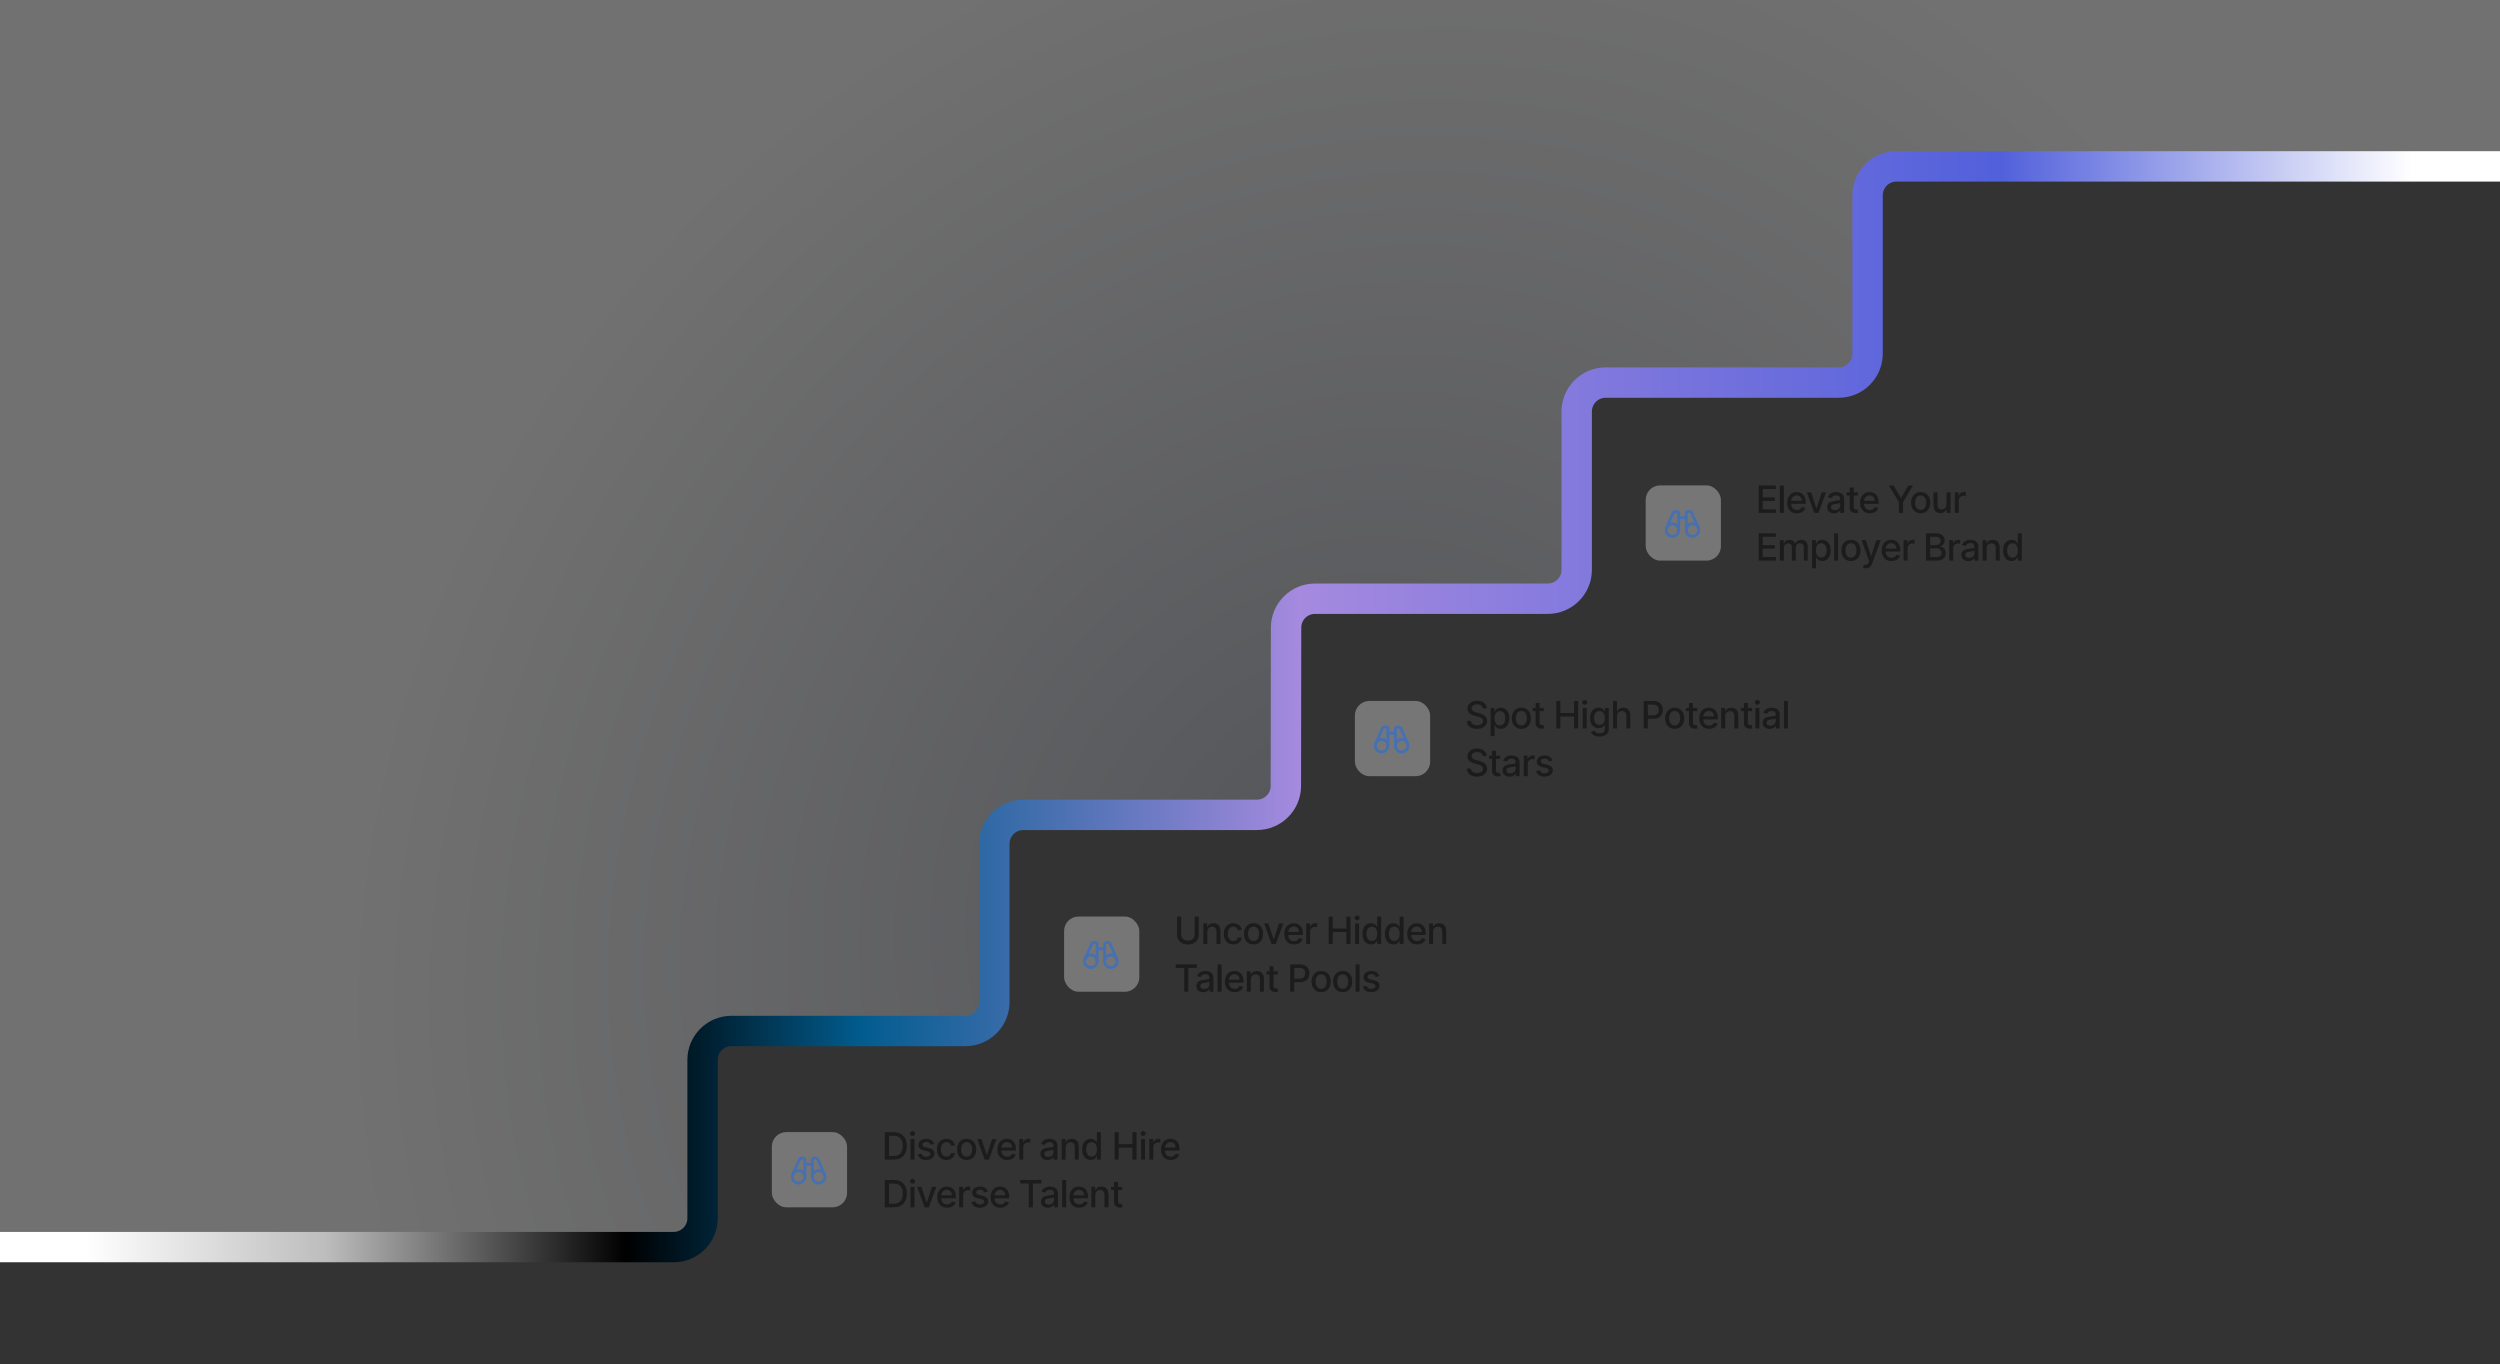 <svg width="1728" height="943" viewBox="0 0 1728 943" fill="none" xmlns="http://www.w3.org/2000/svg">
<rect x="0" y="0" width="1728" height="943" fill="#333333" stroke="none"/>
<path d="M1310.87 113.955H1728V0H-1V866H465.623C476.669 866 485.623 857.046 485.623 846V735.603C485.623 724.558 494.578 715.603 505.623 715.603H667.296C678.342 715.603 687.296 706.649 687.296 695.603V585.206C687.296 574.16 696.251 565.206 707.296 565.206H868.786C879.82 565.206 888.77 556.269 888.785 545.234L888.941 434.781C888.957 423.746 897.906 414.809 908.941 414.809H1069.82C1080.86 414.809 1089.82 405.855 1089.82 394.809V284.412C1089.82 273.366 1098.77 264.412 1109.82 264.412H1270.87C1281.92 264.412 1290.87 255.458 1290.87 244.412V133.955C1290.87 122.91 1299.83 113.955 1310.87 113.955Z" fill="url(#paint0_radial_1493_10622)" fill-opacity="0.3"/>
<path d="M1728 115H1310.87C1299.83 115 1290.87 123.954 1290.87 135V244.447C1290.87 255.493 1281.92 264.447 1270.87 264.447H1109.82C1098.77 264.447 1089.82 273.402 1089.82 284.447V393.836C1089.82 404.882 1080.86 413.836 1069.82 413.836H908.941C897.906 413.836 888.956 422.773 888.941 433.807L888.786 543.252C888.77 554.287 879.82 563.224 868.786 563.224H707.296C696.251 563.224 687.296 572.178 687.296 583.224V692.612C687.296 703.658 678.342 712.612 667.296 712.612H505.623C494.578 712.612 485.623 721.566 485.623 732.612V842C485.623 853.046 476.669 862 465.623 862H-1" stroke="url(#paint1_linear_1493_10622)" stroke-width="21"/>
<rect x="735.5" y="633.502" width="52" height="52" rx="10" fill="#D9D9D9" fill-opacity="0.4"/>
<g clip-path="url(#clip0_1493_10622)">
<path d="M758.322 655.746H763.522" stroke="#4770B1" stroke-width="2" stroke-linecap="round" stroke-linejoin="round"/>
<path d="M771.928 662.931L767.199 652.172C766.712 651.684 766.05 651.41 765.361 651.41C764.671 651.41 764.01 651.684 763.522 652.172V664.413" stroke="#4770B1" stroke-width="2" stroke-linecap="round" stroke-linejoin="round"/>
<path d="M758.323 664.412V652.171C757.835 651.683 757.174 651.409 756.484 651.409C755.795 651.409 755.133 651.683 754.646 652.171L749.917 662.93" stroke="#4770B1" stroke-width="2" stroke-linecap="round" stroke-linejoin="round"/>
<path d="M753.989 668.746C756.382 668.746 758.322 666.806 758.322 664.412C758.322 662.019 756.382 660.079 753.989 660.079C751.595 660.079 749.655 662.019 749.655 664.412C749.655 666.806 751.595 668.746 753.989 668.746Z" stroke="#4770B1" stroke-width="2" stroke-linecap="round" stroke-linejoin="round"/>
<path d="M767.856 668.746C770.249 668.746 772.189 666.806 772.189 664.412C772.189 662.019 770.249 660.079 767.856 660.079C765.463 660.079 763.522 662.019 763.522 664.412C763.522 666.806 765.463 668.746 767.856 668.746Z" stroke="#4770B1" stroke-width="2" stroke-linecap="round" stroke-linejoin="round"/>
</g>
<path d="M825.737 633.593H828.599V646.03C828.599 647.353 828.289 648.526 827.667 649.547C827.045 650.563 826.171 651.363 825.045 651.948C823.918 652.527 822.598 652.816 821.084 652.816C819.576 652.816 818.259 652.527 817.132 651.948C816.006 651.363 815.132 650.563 814.51 649.547C813.888 648.526 813.577 647.353 813.577 646.03V633.593H816.43V645.799C816.43 646.654 816.618 647.415 816.994 648.079C817.375 648.744 817.914 649.267 818.609 649.649C819.305 650.024 820.13 650.212 821.084 650.212C822.044 650.212 822.872 650.024 823.567 649.649C824.269 649.267 824.805 648.744 825.174 648.079C825.549 647.415 825.737 646.654 825.737 645.799V633.593ZM834.506 644.081V652.502H831.746V638.32H834.396V640.628H834.571C834.897 639.877 835.408 639.274 836.104 638.819C836.805 638.363 837.689 638.135 838.754 638.135C839.72 638.135 840.566 638.339 841.293 638.745C842.019 639.145 842.582 639.742 842.982 640.536C843.382 641.33 843.582 642.312 843.582 643.481V652.502H840.822V643.814C840.822 642.786 840.554 641.983 840.018 641.404C839.483 640.819 838.747 640.527 837.812 640.527C837.172 640.527 836.602 640.665 836.104 640.942C835.611 641.219 835.22 641.626 834.931 642.161C834.648 642.69 834.506 643.331 834.506 644.081ZM852.479 652.788C851.106 652.788 849.924 652.477 848.933 651.856C847.948 651.228 847.191 650.363 846.662 649.261C846.132 648.159 845.868 646.898 845.868 645.476C845.868 644.035 846.139 642.764 846.68 641.662C847.222 640.555 847.985 639.69 848.97 639.068C849.955 638.446 851.115 638.135 852.451 638.135C853.528 638.135 854.488 638.336 855.332 638.736C856.175 639.13 856.855 639.684 857.372 640.398C857.895 641.112 858.206 641.946 858.305 642.9H855.618C855.47 642.235 855.131 641.662 854.602 641.182C854.079 640.702 853.377 640.462 852.497 640.462C851.728 640.462 851.054 640.665 850.475 641.072C849.903 641.472 849.456 642.044 849.136 642.789C848.816 643.528 848.656 644.402 848.656 645.411C848.656 646.445 848.813 647.338 849.127 648.089C849.441 648.84 849.884 649.421 850.457 649.834C851.035 650.246 851.715 650.452 852.497 650.452C853.02 650.452 853.494 650.357 853.919 650.166C854.35 649.969 854.71 649.689 854.999 649.326C855.295 648.963 855.501 648.526 855.618 648.015H858.305C858.206 648.932 857.908 649.751 857.409 650.471C856.91 651.191 856.242 651.757 855.405 652.17C854.574 652.582 853.599 652.788 852.479 652.788ZM866.45 652.788C865.121 652.788 863.961 652.483 862.97 651.874C861.979 651.265 861.209 650.412 860.661 649.317C860.114 648.221 859.84 646.941 859.84 645.476C859.84 644.005 860.114 642.718 860.661 641.616C861.209 640.514 861.979 639.659 862.97 639.05C863.961 638.44 865.121 638.135 866.45 638.135C867.78 638.135 868.94 638.44 869.931 639.05C870.922 639.659 871.692 640.514 872.24 641.616C872.787 642.718 873.061 644.005 873.061 645.476C873.061 646.941 872.787 648.221 872.24 649.317C871.692 650.412 870.922 651.265 869.931 651.874C868.94 652.483 867.78 652.788 866.45 652.788ZM866.46 650.471C867.321 650.471 868.035 650.243 868.602 649.787C869.168 649.332 869.587 648.726 869.857 647.969C870.134 647.211 870.273 646.377 870.273 645.466C870.273 644.562 870.134 643.731 869.857 642.974C869.587 642.21 869.168 641.598 868.602 641.136C868.035 640.675 867.321 640.444 866.46 640.444C865.592 640.444 864.872 640.675 864.299 641.136C863.733 641.598 863.311 642.21 863.034 642.974C862.763 643.731 862.628 644.562 862.628 645.466C862.628 646.377 862.763 647.211 863.034 647.969C863.311 648.726 863.733 649.332 864.299 649.787C864.872 650.243 865.592 650.471 866.46 650.471ZM887.012 638.32L881.87 652.502H878.915L873.763 638.32H876.727L880.319 649.233H880.466L884.049 638.32H887.012ZM894.457 652.788C893.059 652.788 891.856 652.49 890.847 651.893C889.843 651.289 889.068 650.443 888.52 649.354C887.978 648.258 887.707 646.974 887.707 645.503C887.707 644.051 887.978 642.77 888.52 641.662C889.068 640.555 889.831 639.69 890.81 639.068C891.795 638.446 892.946 638.135 894.263 638.135C895.063 638.135 895.839 638.268 896.59 638.532C897.34 638.797 898.014 639.213 898.612 639.779C899.209 640.345 899.679 641.081 900.024 641.986C900.369 642.884 900.541 643.977 900.541 645.263V646.242H889.268V644.174H897.836C897.836 643.448 897.688 642.804 897.393 642.244C897.097 641.678 896.682 641.232 896.146 640.905C895.617 640.579 894.995 640.416 894.281 640.416C893.506 640.416 892.829 640.607 892.25 640.988C891.678 641.364 891.234 641.856 890.92 642.466C890.613 643.069 890.459 643.724 890.459 644.432V646.048C890.459 646.996 890.625 647.802 890.957 648.467C891.296 649.132 891.767 649.64 892.37 649.991C892.973 650.335 893.678 650.508 894.484 650.508C895.008 650.508 895.485 650.434 895.916 650.286C896.346 650.132 896.719 649.904 897.033 649.603C897.347 649.301 897.587 648.929 897.753 648.486L900.366 648.956C900.157 649.726 899.781 650.4 899.239 650.979C898.704 651.551 898.03 651.997 897.217 652.317C896.411 652.631 895.491 652.788 894.457 652.788ZM902.824 652.502V638.32H905.493V640.573H905.64C905.899 639.81 906.354 639.21 907.007 638.773C907.665 638.329 908.41 638.108 909.241 638.108C909.414 638.108 909.617 638.114 909.851 638.126C910.091 638.139 910.278 638.154 910.414 638.172V640.813C910.303 640.782 910.106 640.748 909.823 640.711C909.54 640.668 909.257 640.647 908.973 640.647C908.321 640.647 907.739 640.785 907.228 641.062C906.724 641.333 906.324 641.712 906.028 642.198C905.733 642.678 905.585 643.226 905.585 643.841V652.502H902.824ZM918.345 652.502V633.593H921.198V641.81H930.625V633.593H933.487V652.502H930.625V644.257H921.198V652.502H918.345ZM936.641 652.502V638.32H939.401V652.502H936.641ZM938.035 636.132C937.555 636.132 937.142 635.972 936.797 635.652C936.459 635.326 936.29 634.938 936.29 634.488C936.29 634.033 936.459 633.645 936.797 633.325C937.142 632.999 937.555 632.836 938.035 632.836C938.515 632.836 938.924 632.999 939.263 633.325C939.607 633.645 939.78 634.033 939.78 634.488C939.78 634.938 939.607 635.326 939.263 635.652C938.924 635.972 938.515 636.132 938.035 636.132ZM947.644 652.779C946.499 652.779 945.477 652.487 944.579 651.902C943.686 651.311 942.985 650.471 942.474 649.381C941.969 648.286 941.717 646.971 941.717 645.439C941.717 643.906 941.972 642.595 942.483 641.506C943 640.416 943.708 639.582 944.606 639.003C945.505 638.425 946.524 638.135 947.663 638.135C948.543 638.135 949.251 638.283 949.786 638.579C950.328 638.868 950.746 639.206 951.042 639.594C951.343 639.982 951.577 640.324 951.743 640.619H951.91V633.593H954.67V652.502H951.974V650.295H951.743C951.577 650.597 951.337 650.942 951.023 651.329C950.716 651.717 950.291 652.056 949.749 652.345C949.208 652.634 948.506 652.779 947.644 652.779ZM948.253 650.425C949.047 650.425 949.718 650.215 950.266 649.797C950.82 649.372 951.239 648.784 951.522 648.033C951.811 647.282 951.956 646.408 951.956 645.411C951.956 644.426 951.814 643.564 951.531 642.826C951.248 642.087 950.833 641.512 950.285 641.099C949.737 640.687 949.06 640.481 948.253 640.481C947.422 640.481 946.73 640.696 946.176 641.127C945.622 641.558 945.203 642.146 944.92 642.89C944.643 643.635 944.505 644.475 944.505 645.411C944.505 646.359 944.646 647.211 944.93 647.969C945.213 648.726 945.631 649.326 946.185 649.769C946.745 650.206 947.435 650.425 948.253 650.425ZM963.139 652.779C961.995 652.779 960.973 652.487 960.074 651.902C959.182 651.311 958.48 650.471 957.969 649.381C957.464 648.286 957.212 646.971 957.212 645.439C957.212 643.906 957.467 642.595 957.978 641.506C958.495 640.416 959.203 639.582 960.102 639.003C961 638.425 962.019 638.135 963.158 638.135C964.038 638.135 964.746 638.283 965.282 638.579C965.823 638.868 966.242 639.206 966.537 639.594C966.839 639.982 967.073 640.324 967.239 640.619H967.405V633.593H970.166V652.502H967.47V650.295H967.239C967.073 650.597 966.833 650.942 966.519 651.329C966.211 651.717 965.786 652.056 965.245 652.345C964.703 652.634 964.001 652.779 963.139 652.779ZM963.749 650.425C964.543 650.425 965.214 650.215 965.762 649.797C966.316 649.372 966.734 648.784 967.017 648.033C967.307 647.282 967.451 646.408 967.451 645.411C967.451 644.426 967.31 643.564 967.027 642.826C966.743 642.087 966.328 641.512 965.78 641.099C965.232 640.687 964.555 640.481 963.749 640.481C962.918 640.481 962.225 640.696 961.671 641.127C961.117 641.558 960.699 642.146 960.416 642.89C960.139 643.635 960 644.475 960 645.411C960 646.359 960.142 647.211 960.425 647.969C960.708 648.726 961.127 649.326 961.681 649.769C962.241 650.206 962.93 650.425 963.749 650.425ZM979.438 652.788C978.041 652.788 976.838 652.49 975.828 651.893C974.825 651.289 974.049 650.443 973.501 649.354C972.96 648.258 972.689 646.974 972.689 645.503C972.689 644.051 972.96 642.77 973.501 641.662C974.049 640.555 974.812 639.69 975.791 639.068C976.776 638.446 977.927 638.135 979.244 638.135C980.044 638.135 980.82 638.268 981.571 638.532C982.322 638.797 982.996 639.213 983.593 639.779C984.19 640.345 984.661 641.081 985.006 641.986C985.35 642.884 985.523 643.977 985.523 645.263V646.242H974.249V644.174H982.817C982.817 643.448 982.67 642.804 982.374 642.244C982.079 641.678 981.663 641.232 981.128 640.905C980.598 640.579 979.977 640.416 979.263 640.416C978.487 640.416 977.81 640.607 977.231 640.988C976.659 641.364 976.216 641.856 975.902 642.466C975.594 643.069 975.44 643.724 975.44 644.432V646.048C975.44 646.996 975.606 647.802 975.939 648.467C976.277 649.132 976.748 649.64 977.351 649.991C977.955 650.335 978.659 650.508 979.466 650.508C979.989 650.508 980.466 650.434 980.897 650.286C981.328 650.132 981.7 649.904 982.014 649.603C982.328 649.301 982.568 648.929 982.734 648.486L985.347 648.956C985.138 649.726 984.762 650.4 984.221 650.979C983.685 651.551 983.011 651.997 982.199 652.317C981.392 652.631 980.472 652.788 979.438 652.788ZM990.566 644.081V652.502H987.806V638.32H990.456V640.628H990.631C990.957 639.877 991.468 639.274 992.164 638.819C992.865 638.363 993.749 638.135 994.813 638.135C995.78 638.135 996.626 638.339 997.353 638.745C998.079 639.145 998.642 639.742 999.042 640.536C999.442 641.33 999.642 642.312 999.642 643.481V652.502H996.882V643.814C996.882 642.786 996.614 641.983 996.078 641.404C995.543 640.819 994.807 640.527 993.872 640.527C993.232 640.527 992.662 640.665 992.164 640.942C991.671 641.219 991.28 641.626 990.991 642.161C990.708 642.69 990.566 643.331 990.566 644.081ZM812.645 669.049V666.593H827.279V669.049H821.379V685.502H818.536V669.049H812.645ZM831.709 685.816C830.81 685.816 829.998 685.65 829.271 685.317C828.545 684.979 827.969 684.489 827.545 683.849C827.126 683.209 826.917 682.424 826.917 681.495C826.917 680.695 827.071 680.036 827.379 679.519C827.686 679.002 828.102 678.593 828.625 678.291C829.148 677.989 829.733 677.762 830.379 677.608C831.026 677.454 831.684 677.337 832.355 677.257C833.205 677.158 833.894 677.078 834.423 677.017C834.953 676.949 835.337 676.841 835.577 676.694C835.817 676.546 835.938 676.306 835.938 675.974V675.909C835.938 675.103 835.71 674.478 835.254 674.035C834.805 673.591 834.134 673.37 833.241 673.37C832.312 673.37 831.58 673.576 831.044 673.988C830.515 674.395 830.148 674.847 829.945 675.346L827.351 674.755C827.659 673.893 828.108 673.198 828.699 672.668C829.296 672.133 829.982 671.745 830.758 671.505C831.533 671.259 832.349 671.135 833.205 671.135C833.771 671.135 834.371 671.203 835.005 671.339C835.645 671.468 836.242 671.708 836.796 672.059C837.356 672.41 837.815 672.911 838.172 673.564C838.529 674.21 838.707 675.05 838.707 676.084V685.502H836.011V683.563H835.901C835.722 683.92 835.454 684.271 835.097 684.616C834.74 684.96 834.282 685.247 833.722 685.474C833.161 685.702 832.491 685.816 831.709 685.816ZM832.309 683.6C833.072 683.6 833.725 683.449 834.266 683.148C834.814 682.846 835.23 682.452 835.513 681.966C835.802 681.473 835.947 680.947 835.947 680.387V678.559C835.848 678.657 835.657 678.75 835.374 678.836C835.097 678.916 834.78 678.987 834.423 679.048C834.066 679.104 833.719 679.156 833.38 679.205C833.041 679.248 832.758 679.285 832.531 679.316C831.995 679.384 831.506 679.497 831.063 679.657C830.625 679.818 830.275 680.048 830.01 680.35C829.751 680.645 829.622 681.039 829.622 681.532C829.622 682.215 829.875 682.732 830.379 683.083C830.884 683.428 831.527 683.6 832.309 683.6ZM844.365 666.593V685.502H841.604V666.593H844.365ZM853.411 685.788C852.014 685.788 850.811 685.49 849.801 684.893C848.798 684.289 848.022 683.443 847.474 682.354C846.933 681.258 846.662 679.974 846.662 678.503C846.662 677.051 846.933 675.77 847.474 674.662C848.022 673.555 848.786 672.69 849.764 672.068C850.749 671.446 851.9 671.135 853.217 671.135C854.018 671.135 854.793 671.268 855.544 671.532C856.295 671.797 856.969 672.213 857.566 672.779C858.163 673.345 858.634 674.081 858.979 674.986C859.323 675.884 859.496 676.977 859.496 678.263V679.242H848.222V677.174H856.791C856.791 676.448 856.643 675.804 856.347 675.244C856.052 674.678 855.636 674.232 855.101 673.905C854.572 673.579 853.95 673.416 853.236 673.416C852.46 673.416 851.783 673.607 851.205 673.988C850.632 674.364 850.189 674.856 849.875 675.466C849.567 676.069 849.413 676.724 849.413 677.432V679.048C849.413 679.996 849.58 680.802 849.912 681.467C850.25 682.132 850.721 682.64 851.325 682.991C851.928 683.335 852.633 683.508 853.439 683.508C853.962 683.508 854.439 683.434 854.87 683.286C855.301 683.132 855.673 682.904 855.987 682.603C856.301 682.301 856.541 681.929 856.707 681.486L859.32 681.956C859.111 682.726 858.736 683.4 858.194 683.979C857.658 684.551 856.984 684.997 856.172 685.317C855.366 685.631 854.445 685.788 853.411 685.788ZM864.539 677.081V685.502H861.779V671.32H864.429V673.628H864.604C864.93 672.877 865.441 672.274 866.137 671.819C866.838 671.363 867.722 671.135 868.787 671.135C869.753 671.135 870.599 671.339 871.326 671.745C872.052 672.145 872.615 672.742 873.015 673.536C873.415 674.33 873.615 675.312 873.615 676.481V685.502H870.855V676.814C870.855 675.786 870.587 674.983 870.052 674.404C869.516 673.819 868.78 673.527 867.845 673.527C867.205 673.527 866.635 673.665 866.137 673.942C865.644 674.219 865.253 674.626 864.964 675.161C864.681 675.69 864.539 676.331 864.539 677.081ZM883.158 671.32V673.536H875.411V671.32H883.158ZM877.489 667.922H880.25V681.338C880.25 681.873 880.33 682.277 880.49 682.547C880.65 682.812 880.856 682.994 881.108 683.092C881.367 683.184 881.647 683.231 881.948 683.231C882.17 683.231 882.364 683.215 882.53 683.184C882.696 683.154 882.825 683.129 882.918 683.111L883.416 685.391C883.256 685.453 883.029 685.514 882.733 685.576C882.438 685.644 882.068 685.68 881.625 685.687C880.899 685.699 880.222 685.57 879.594 685.299C878.966 685.028 878.458 684.609 878.071 684.043C877.683 683.477 877.489 682.766 877.489 681.91V667.922ZM891.754 685.502V666.593H898.494C899.965 666.593 901.184 666.861 902.15 667.396C903.117 667.932 903.84 668.664 904.32 669.594C904.8 670.517 905.04 671.557 905.04 672.714C905.04 673.878 904.797 674.924 904.311 675.854C903.831 676.777 903.105 677.509 902.132 678.051C901.166 678.586 899.95 678.854 898.485 678.854H893.85V676.435H898.226C899.156 676.435 899.91 676.275 900.489 675.955C901.067 675.629 901.492 675.186 901.763 674.626C902.033 674.065 902.169 673.428 902.169 672.714C902.169 672 902.033 671.366 901.763 670.812C901.492 670.258 901.064 669.824 900.479 669.51C899.901 669.197 899.137 669.04 898.19 669.04H894.607V685.502H891.754ZM913.179 685.788C911.85 685.788 910.69 685.483 909.699 684.874C908.708 684.265 907.938 683.412 907.39 682.317C906.843 681.221 906.569 679.941 906.569 678.476C906.569 677.005 906.843 675.718 907.39 674.616C907.938 673.514 908.708 672.659 909.699 672.05C910.69 671.44 911.85 671.135 913.179 671.135C914.509 671.135 915.669 671.44 916.66 672.05C917.651 672.659 918.421 673.514 918.968 674.616C919.516 675.718 919.79 677.005 919.79 678.476C919.79 679.941 919.516 681.221 918.968 682.317C918.421 683.412 917.651 684.265 916.66 684.874C915.669 685.483 914.509 685.788 913.179 685.788ZM913.189 683.471C914.05 683.471 914.764 683.243 915.331 682.787C915.897 682.332 916.316 681.726 916.586 680.969C916.863 680.211 917.002 679.377 917.002 678.466C917.002 677.562 916.863 676.731 916.586 675.974C916.316 675.21 915.897 674.598 915.331 674.136C914.764 673.675 914.05 673.444 913.189 673.444C912.321 673.444 911.601 673.675 911.028 674.136C910.462 674.598 910.04 675.21 909.763 675.974C909.492 676.731 909.357 677.562 909.357 678.466C909.357 679.377 909.492 680.211 909.763 680.969C910.04 681.726 910.462 682.332 911.028 682.787C911.601 683.243 912.321 683.471 913.189 683.471ZM928.065 685.788C926.736 685.788 925.576 685.483 924.585 684.874C923.594 684.265 922.824 683.412 922.276 682.317C921.729 681.221 921.455 679.941 921.455 678.476C921.455 677.005 921.729 675.718 922.276 674.616C922.824 673.514 923.594 672.659 924.585 672.05C925.576 671.44 926.736 671.135 928.065 671.135C929.395 671.135 930.555 671.44 931.546 672.05C932.537 672.659 933.307 673.514 933.854 674.616C934.402 675.718 934.676 677.005 934.676 678.476C934.676 679.941 934.402 681.221 933.854 682.317C933.307 683.412 932.537 684.265 931.546 684.874C930.555 685.483 929.395 685.788 928.065 685.788ZM928.075 683.471C928.936 683.471 929.65 683.243 930.217 682.787C930.783 682.332 931.202 681.726 931.472 680.969C931.749 680.211 931.888 679.377 931.888 678.466C931.888 677.562 931.749 676.731 931.472 675.974C931.202 675.21 930.783 674.598 930.217 674.136C929.65 673.675 928.936 673.444 928.075 673.444C927.207 673.444 926.487 673.675 925.914 674.136C925.348 674.598 924.926 675.21 924.649 675.974C924.378 676.731 924.243 677.562 924.243 678.466C924.243 679.377 924.378 680.211 924.649 680.969C924.926 681.726 925.348 682.332 925.914 682.787C926.487 683.243 927.207 683.471 928.075 683.471ZM939.738 666.593V685.502H936.978V666.593H939.738ZM953.299 674.782L950.797 675.226C950.693 674.906 950.526 674.601 950.299 674.312C950.077 674.022 949.776 673.785 949.394 673.601C949.012 673.416 948.535 673.324 947.963 673.324C947.181 673.324 946.529 673.499 946.005 673.85C945.482 674.195 945.221 674.641 945.221 675.189C945.221 675.663 945.396 676.044 945.747 676.334C946.098 676.623 946.664 676.86 947.446 677.045L949.699 677.562C951.004 677.863 951.976 678.328 952.616 678.956C953.256 679.584 953.576 680.399 953.576 681.403C953.576 682.252 953.33 683.009 952.838 683.674C952.352 684.332 951.671 684.849 950.797 685.225C949.929 685.6 948.923 685.788 947.778 685.788C946.19 685.788 944.894 685.45 943.891 684.773C942.888 684.089 942.272 683.12 942.044 681.864L944.713 681.458C944.879 682.153 945.221 682.68 945.738 683.037C946.255 683.388 946.929 683.563 947.76 683.563C948.664 683.563 949.388 683.375 949.929 683C950.471 682.618 950.742 682.153 950.742 681.606C950.742 681.162 950.576 680.79 950.243 680.488C949.917 680.187 949.415 679.959 948.738 679.805L946.338 679.279C945.014 678.977 944.036 678.497 943.402 677.839C942.774 677.18 942.46 676.346 942.46 675.336C942.46 674.499 942.694 673.767 943.162 673.139C943.629 672.511 944.276 672.022 945.101 671.671C945.925 671.314 946.87 671.135 947.935 671.135C949.468 671.135 950.674 671.468 951.554 672.133C952.435 672.791 953.016 673.675 953.299 674.782Z" fill="#1C1C1C"/>
<rect x="936.5" y="484.502" width="52" height="52" rx="10" fill="#D9D9D9" fill-opacity="0.4"/>
<g clip-path="url(#clip1_1493_10622)">
<path d="M959.322 506.746H964.522" stroke="#4770B1" stroke-width="2" stroke-linecap="round" stroke-linejoin="round"/>
<path d="M972.928 513.931L968.199 503.172C967.712 502.684 967.05 502.41 966.361 502.41C965.671 502.41 965.01 502.684 964.522 503.172V515.413" stroke="#4770B1" stroke-width="2" stroke-linecap="round" stroke-linejoin="round"/>
<path d="M959.323 515.412V503.171C958.835 502.683 958.174 502.409 957.484 502.409C956.795 502.409 956.133 502.683 955.646 503.171L950.917 513.93" stroke="#4770B1" stroke-width="2" stroke-linecap="round" stroke-linejoin="round"/>
<path d="M954.989 519.746C957.382 519.746 959.322 517.806 959.322 515.412C959.322 513.019 957.382 511.079 954.989 511.079C952.595 511.079 950.655 513.019 950.655 515.412C950.655 517.806 952.595 519.746 954.989 519.746Z" stroke="#4770B1" stroke-width="2" stroke-linecap="round" stroke-linejoin="round"/>
<path d="M968.856 519.746C971.249 519.746 973.189 517.806 973.189 515.412C973.189 513.019 971.249 511.079 968.856 511.079C966.463 511.079 964.522 513.019 964.522 515.412C964.522 517.806 966.463 519.746 968.856 519.746Z" stroke="#4770B1" stroke-width="2" stroke-linecap="round" stroke-linejoin="round"/>
</g>
<path d="M1024.89 489.56C1024.79 488.686 1024.39 488.009 1023.67 487.529C1022.96 487.043 1022.06 486.8 1020.98 486.8C1020.2 486.8 1019.53 486.923 1018.96 487.169C1018.4 487.409 1017.96 487.741 1017.64 488.166C1017.33 488.585 1017.18 489.062 1017.18 489.597C1017.18 490.046 1017.29 490.434 1017.5 490.76C1017.71 491.087 1017.99 491.361 1018.34 491.582C1018.69 491.798 1019.06 491.979 1019.46 492.127C1019.86 492.269 1020.25 492.385 1020.62 492.478L1022.46 492.958C1023.07 493.106 1023.68 493.306 1024.32 493.558C1024.95 493.81 1025.54 494.143 1026.08 494.555C1026.62 494.968 1027.06 495.479 1027.39 496.088C1027.73 496.697 1027.9 497.427 1027.9 498.276C1027.9 499.347 1027.62 500.298 1027.07 501.129C1026.52 501.96 1025.72 502.616 1024.68 503.096C1023.64 503.576 1022.38 503.816 1020.9 503.816C1019.49 503.816 1018.26 503.591 1017.23 503.142C1016.19 502.693 1015.38 502.055 1014.8 501.231C1014.21 500.4 1013.89 499.415 1013.83 498.276H1016.69C1016.75 498.959 1016.97 499.529 1017.36 499.984C1017.75 500.434 1018.25 500.769 1018.86 500.991C1019.48 501.206 1020.15 501.314 1020.88 501.314C1021.69 501.314 1022.41 501.188 1023.03 500.935C1023.67 500.677 1024.17 500.32 1024.53 499.864C1024.89 499.403 1025.08 498.864 1025.08 498.248C1025.08 497.688 1024.92 497.23 1024.6 496.873C1024.28 496.516 1023.85 496.22 1023.31 495.986C1022.78 495.752 1022.17 495.546 1021.49 495.368L1019.26 494.758C1017.74 494.346 1016.54 493.74 1015.66 492.939C1014.78 492.139 1014.34 491.081 1014.34 489.763C1014.34 488.674 1014.63 487.723 1015.22 486.91C1015.81 486.098 1016.61 485.467 1017.62 485.018C1018.63 484.562 1019.77 484.334 1021.04 484.334C1022.32 484.334 1023.45 484.559 1024.43 485.008C1025.41 485.458 1026.19 486.076 1026.76 486.864C1027.32 487.646 1027.62 488.545 1027.64 489.56H1024.89ZM1030.31 508.82V489.32H1033V491.619H1033.24C1033.4 491.324 1033.63 490.982 1033.93 490.594C1034.23 490.206 1034.65 489.868 1035.18 489.579C1035.72 489.283 1036.43 489.135 1037.31 489.135C1038.45 489.135 1039.47 489.425 1040.37 490.003C1041.27 490.582 1041.98 491.416 1042.49 492.506C1043 493.595 1043.26 494.906 1043.26 496.439C1043.26 497.971 1043.01 499.286 1042.5 500.381C1041.98 501.471 1041.28 502.311 1040.39 502.902C1039.5 503.487 1038.48 503.779 1037.33 503.779C1036.47 503.779 1035.77 503.634 1035.22 503.345C1034.68 503.056 1034.25 502.717 1033.95 502.329C1033.64 501.942 1033.4 501.597 1033.24 501.295H1033.07V508.82H1030.31ZM1033.01 496.411C1033.01 497.408 1033.16 498.282 1033.45 499.033C1033.74 499.784 1034.16 500.372 1034.7 500.797C1035.25 501.215 1035.92 501.425 1036.72 501.425C1037.54 501.425 1038.23 501.206 1038.78 500.769C1039.34 500.326 1039.76 499.726 1040.04 498.969C1040.33 498.211 1040.47 497.359 1040.47 496.411C1040.47 495.475 1040.33 494.635 1040.05 493.89C1039.77 493.146 1039.35 492.558 1038.79 492.127C1038.24 491.696 1037.55 491.481 1036.72 491.481C1035.92 491.481 1035.24 491.687 1034.68 492.099C1034.14 492.512 1033.72 493.087 1033.44 493.826C1033.16 494.564 1033.01 495.426 1033.01 496.411ZM1051.55 503.788C1050.22 503.788 1049.06 503.483 1048.07 502.874C1047.08 502.265 1046.31 501.412 1045.76 500.317C1045.21 499.221 1044.94 497.941 1044.94 496.476C1044.94 495.005 1045.21 493.718 1045.76 492.616C1046.31 491.514 1047.08 490.659 1048.07 490.05C1049.06 489.44 1050.22 489.135 1051.55 489.135C1052.88 489.135 1054.04 489.44 1055.03 490.05C1056.02 490.659 1056.79 491.514 1057.34 492.616C1057.89 493.718 1058.16 495.005 1058.16 496.476C1058.16 497.941 1057.89 499.221 1057.34 500.317C1056.79 501.412 1056.02 502.265 1055.03 502.874C1054.04 503.483 1052.88 503.788 1051.55 503.788ZM1051.56 501.471C1052.42 501.471 1053.13 501.243 1053.7 500.787C1054.27 500.332 1054.68 499.726 1054.96 498.969C1055.23 498.211 1055.37 497.377 1055.37 496.466C1055.37 495.562 1055.23 494.731 1054.96 493.974C1054.68 493.21 1054.27 492.598 1053.7 492.136C1053.13 491.675 1052.42 491.444 1051.56 491.444C1050.69 491.444 1049.97 491.675 1049.4 492.136C1048.83 492.598 1048.41 493.21 1048.13 493.974C1047.86 494.731 1047.73 495.562 1047.73 496.466C1047.73 497.377 1047.86 498.211 1048.13 498.969C1048.41 499.726 1048.83 500.332 1049.4 500.787C1049.97 501.243 1050.69 501.471 1051.56 501.471ZM1067.08 489.32V491.536H1059.33V489.32H1067.08ZM1061.41 485.922H1064.17V499.338C1064.17 499.873 1064.25 500.277 1064.41 500.547C1064.57 500.812 1064.78 500.994 1065.03 501.092C1065.29 501.184 1065.57 501.231 1065.87 501.231C1066.09 501.231 1066.29 501.215 1066.45 501.184C1066.62 501.154 1066.75 501.129 1066.84 501.111L1067.34 503.391C1067.18 503.453 1066.95 503.514 1066.66 503.576C1066.36 503.644 1065.99 503.68 1065.55 503.687C1064.82 503.699 1064.15 503.57 1063.52 503.299C1062.89 503.028 1062.38 502.609 1061.99 502.043C1061.61 501.477 1061.41 500.766 1061.41 499.91V485.922ZM1075.68 503.502V484.593H1078.53V492.81H1087.96V484.593H1090.82V503.502H1087.96V495.257H1078.53V503.502H1075.68ZM1093.97 503.502V489.32H1096.73V503.502H1093.97ZM1095.37 487.132C1094.89 487.132 1094.47 486.972 1094.13 486.652C1093.79 486.326 1093.62 485.938 1093.62 485.488C1093.62 485.033 1093.79 484.645 1094.13 484.325C1094.47 483.999 1094.89 483.836 1095.37 483.836C1095.85 483.836 1096.26 483.999 1096.59 484.325C1096.94 484.645 1097.11 485.033 1097.11 485.488C1097.11 485.938 1096.94 486.326 1096.59 486.652C1096.26 486.972 1095.85 487.132 1095.37 487.132ZM1105.61 509.116C1104.49 509.116 1103.52 508.968 1102.7 508.672C1101.9 508.377 1101.24 507.986 1100.73 507.5C1100.22 507.014 1099.84 506.481 1099.58 505.903L1101.96 504.924C1102.12 505.195 1102.34 505.481 1102.62 505.782C1102.9 506.09 1103.29 506.352 1103.77 506.567C1104.25 506.783 1104.88 506.89 1105.64 506.89C1106.69 506.89 1107.55 506.635 1108.24 506.124C1108.92 505.619 1109.26 504.813 1109.26 503.705V500.917H1109.08C1108.92 501.218 1108.68 501.554 1108.36 501.923C1108.06 502.292 1107.63 502.613 1107.09 502.883C1106.55 503.154 1105.84 503.29 1104.98 503.29C1103.86 503.29 1102.85 503.028 1101.95 502.505C1101.06 501.975 1100.35 501.197 1099.82 500.169C1099.31 499.135 1099.05 497.864 1099.05 496.356C1099.05 494.848 1099.3 493.555 1099.82 492.478C1100.33 491.401 1101.04 490.576 1101.94 490.003C1102.84 489.425 1103.86 489.135 1104.99 489.135C1105.87 489.135 1106.59 489.283 1107.13 489.579C1107.67 489.868 1108.09 490.206 1108.39 490.594C1108.7 490.982 1108.94 491.324 1109.1 491.619H1109.31V489.32H1112.01V503.816C1112.01 505.035 1111.73 506.035 1111.16 506.817C1110.6 507.598 1109.83 508.177 1108.86 508.552C1107.9 508.928 1106.82 509.116 1105.61 509.116ZM1105.59 501C1106.38 501 1107.05 500.815 1107.6 500.446C1108.15 500.07 1108.57 499.535 1108.85 498.839C1109.14 498.138 1109.29 497.297 1109.29 496.319C1109.29 495.365 1109.15 494.524 1108.86 493.798C1108.58 493.072 1108.16 492.506 1107.62 492.099C1107.07 491.687 1106.39 491.481 1105.59 491.481C1104.75 491.481 1104.06 491.696 1103.51 492.127C1102.95 492.552 1102.54 493.13 1102.25 493.863C1101.98 494.595 1101.84 495.414 1101.84 496.319C1101.84 497.248 1101.98 498.064 1102.26 498.765C1102.54 499.467 1102.96 500.015 1103.52 500.409C1104.08 500.803 1104.77 501 1105.59 501ZM1117.69 495.081V503.502H1114.93V484.593H1117.66V491.628H1117.83C1118.17 490.865 1118.67 490.259 1119.36 489.809C1120.04 489.36 1120.93 489.135 1122.03 489.135C1123.01 489.135 1123.86 489.336 1124.58 489.736C1125.32 490.136 1125.88 490.733 1126.28 491.527C1126.69 492.315 1126.89 493.3 1126.89 494.481V503.502H1124.13V494.814C1124.13 493.773 1123.86 492.967 1123.33 492.395C1122.79 491.816 1122.05 491.527 1121.09 491.527C1120.44 491.527 1119.86 491.665 1119.34 491.942C1118.83 492.219 1118.42 492.626 1118.13 493.161C1117.84 493.69 1117.69 494.331 1117.69 495.081ZM1136.12 503.502V484.593H1142.86C1144.33 484.593 1145.55 484.861 1146.51 485.396C1147.48 485.932 1148.2 486.664 1148.68 487.594C1149.16 488.517 1149.4 489.557 1149.4 490.714C1149.4 491.878 1149.16 492.924 1148.67 493.854C1148.19 494.777 1147.47 495.509 1146.5 496.051C1145.53 496.586 1144.31 496.854 1142.85 496.854H1138.21V494.435H1142.59C1143.52 494.435 1144.27 494.275 1144.85 493.955C1145.43 493.629 1145.85 493.186 1146.13 492.626C1146.4 492.065 1146.53 491.428 1146.53 490.714C1146.53 490 1146.4 489.366 1146.13 488.812C1145.85 488.258 1145.43 487.824 1144.84 487.51C1144.26 487.197 1143.5 487.04 1142.55 487.04H1138.97V503.502H1136.12ZM1157.54 503.788C1156.21 503.788 1155.05 503.483 1154.06 502.874C1153.07 502.265 1152.3 501.412 1151.75 500.317C1151.21 499.221 1150.93 497.941 1150.93 496.476C1150.93 495.005 1151.21 493.718 1151.75 492.616C1152.3 491.514 1153.07 490.659 1154.06 490.05C1155.05 489.44 1156.21 489.135 1157.54 489.135C1158.87 489.135 1160.03 489.44 1161.02 490.05C1162.01 490.659 1162.78 491.514 1163.33 492.616C1163.88 493.718 1164.15 495.005 1164.15 496.476C1164.15 497.941 1163.88 499.221 1163.33 500.317C1162.78 501.412 1162.01 502.265 1161.02 502.874C1160.03 503.483 1158.87 503.788 1157.54 503.788ZM1157.55 501.471C1158.41 501.471 1159.13 501.243 1159.69 500.787C1160.26 500.332 1160.68 499.726 1160.95 498.969C1161.23 498.211 1161.36 497.377 1161.36 496.466C1161.36 495.562 1161.23 494.731 1160.95 493.974C1160.68 493.21 1160.26 492.598 1159.69 492.136C1159.13 491.675 1158.41 491.444 1157.55 491.444C1156.68 491.444 1155.96 491.675 1155.39 492.136C1154.82 492.598 1154.4 493.21 1154.13 493.974C1153.86 494.731 1153.72 495.562 1153.72 496.466C1153.72 497.377 1153.86 498.211 1154.13 498.969C1154.4 499.726 1154.82 500.332 1155.39 500.787C1155.96 501.243 1156.68 501.471 1157.55 501.471ZM1173.07 489.32V491.536H1165.33V489.32H1173.07ZM1167.41 485.922H1170.17V499.338C1170.17 499.873 1170.25 500.277 1170.41 500.547C1170.57 500.812 1170.77 500.994 1171.03 501.092C1171.28 501.184 1171.56 501.231 1171.87 501.231C1172.09 501.231 1172.28 501.215 1172.45 501.184C1172.61 501.154 1172.74 501.129 1172.83 501.111L1173.33 503.391C1173.17 503.453 1172.95 503.514 1172.65 503.576C1172.35 503.644 1171.99 503.68 1171.54 503.687C1170.82 503.699 1170.14 503.57 1169.51 503.299C1168.88 503.028 1168.38 502.609 1167.99 502.043C1167.6 501.477 1167.41 500.766 1167.41 499.91V485.922ZM1181.31 503.788C1179.91 503.788 1178.71 503.49 1177.7 502.893C1176.7 502.289 1175.92 501.443 1175.37 500.354C1174.83 499.258 1174.56 497.974 1174.56 496.503C1174.56 495.051 1174.83 493.77 1175.37 492.662C1175.92 491.555 1176.68 490.69 1177.66 490.068C1178.65 489.446 1179.8 489.135 1181.11 489.135C1181.91 489.135 1182.69 489.268 1183.44 489.532C1184.19 489.797 1184.87 490.213 1185.46 490.779C1186.06 491.345 1186.53 492.081 1186.88 492.986C1187.22 493.884 1187.39 494.977 1187.39 496.263V497.242H1176.12V495.174H1184.69C1184.69 494.448 1184.54 493.804 1184.24 493.244C1183.95 492.678 1183.53 492.232 1183 491.905C1182.47 491.579 1181.85 491.416 1181.13 491.416C1180.36 491.416 1179.68 491.607 1179.1 491.988C1178.53 492.364 1178.09 492.856 1177.77 493.466C1177.46 494.069 1177.31 494.724 1177.31 495.432V497.048C1177.31 497.996 1177.48 498.802 1177.81 499.467C1178.15 500.132 1178.62 500.64 1179.22 500.991C1179.83 501.335 1180.53 501.508 1181.34 501.508C1181.86 501.508 1182.34 501.434 1182.77 501.286C1183.2 501.132 1183.57 500.904 1183.88 500.603C1184.2 500.301 1184.44 499.929 1184.6 499.486L1187.22 499.956C1187.01 500.726 1186.63 501.4 1186.09 501.979C1185.56 502.551 1184.88 502.997 1184.07 503.317C1183.26 503.631 1182.34 503.788 1181.31 503.788ZM1192.44 495.081V503.502H1189.68V489.32H1192.33V491.628H1192.5C1192.83 490.877 1193.34 490.274 1194.03 489.819C1194.74 489.363 1195.62 489.135 1196.68 489.135C1197.65 489.135 1198.5 489.339 1199.22 489.745C1199.95 490.145 1200.51 490.742 1200.91 491.536C1201.31 492.33 1201.51 493.312 1201.51 494.481V503.502H1198.75V494.814C1198.75 493.786 1198.48 492.983 1197.95 492.404C1197.41 491.819 1196.68 491.527 1195.74 491.527C1195.1 491.527 1194.53 491.665 1194.03 491.942C1193.54 492.219 1193.15 492.626 1192.86 493.161C1192.58 493.69 1192.44 494.331 1192.44 495.081ZM1211.06 489.32V491.536H1203.31V489.32H1211.06ZM1205.39 485.922H1208.15V499.338C1208.15 499.873 1208.23 500.277 1208.39 500.547C1208.55 500.812 1208.75 500.994 1209.01 501.092C1209.26 501.184 1209.54 501.231 1209.85 501.231C1210.07 501.231 1210.26 501.215 1210.43 501.184C1210.59 501.154 1210.72 501.129 1210.82 501.111L1211.31 503.391C1211.15 503.453 1210.93 503.514 1210.63 503.576C1210.33 503.644 1209.97 503.68 1209.52 503.687C1208.8 503.699 1208.12 503.57 1207.49 503.299C1206.86 503.028 1206.36 502.609 1205.97 502.043C1205.58 501.477 1205.39 500.766 1205.39 499.91V485.922ZM1213.33 503.502V489.32H1216.09V503.502H1213.33ZM1214.72 487.132C1214.24 487.132 1213.83 486.972 1213.49 486.652C1213.15 486.326 1212.98 485.938 1212.98 485.488C1212.98 485.033 1213.15 484.645 1213.49 484.325C1213.83 483.999 1214.24 483.836 1214.72 483.836C1215.2 483.836 1215.61 483.999 1215.95 484.325C1216.3 484.645 1216.47 485.033 1216.47 485.488C1216.47 485.938 1216.3 486.326 1215.95 486.652C1215.61 486.972 1215.2 487.132 1214.72 487.132ZM1223.15 503.816C1222.25 503.816 1221.44 503.65 1220.71 503.317C1219.99 502.979 1219.41 502.489 1218.99 501.849C1218.57 501.209 1218.36 500.424 1218.36 499.495C1218.36 498.695 1218.51 498.036 1218.82 497.519C1219.13 497.002 1219.54 496.593 1220.07 496.291C1220.59 495.989 1221.17 495.762 1221.82 495.608C1222.47 495.454 1223.13 495.337 1223.8 495.257C1224.65 495.158 1225.34 495.078 1225.87 495.017C1226.39 494.949 1226.78 494.841 1227.02 494.694C1227.26 494.546 1227.38 494.306 1227.38 493.974V493.909C1227.38 493.103 1227.15 492.478 1226.7 492.035C1226.25 491.591 1225.58 491.37 1224.68 491.37C1223.75 491.37 1223.02 491.576 1222.49 491.988C1221.96 492.395 1221.59 492.847 1221.39 493.346L1218.79 492.755C1219.1 491.893 1219.55 491.198 1220.14 490.668C1220.74 490.133 1221.42 489.745 1222.2 489.505C1222.98 489.259 1223.79 489.135 1224.65 489.135C1225.21 489.135 1225.81 489.203 1226.45 489.339C1227.09 489.468 1227.68 489.708 1228.24 490.059C1228.8 490.41 1229.26 490.911 1229.61 491.564C1229.97 492.21 1230.15 493.05 1230.15 494.084V503.502H1227.45V501.563H1227.34C1227.16 501.92 1226.9 502.271 1226.54 502.616C1226.18 502.96 1225.72 503.247 1225.16 503.474C1224.6 503.702 1223.93 503.816 1223.15 503.816ZM1223.75 501.6C1224.51 501.6 1225.17 501.449 1225.71 501.148C1226.26 500.846 1226.67 500.452 1226.95 499.966C1227.24 499.473 1227.39 498.947 1227.39 498.387V496.559C1227.29 496.657 1227.1 496.75 1226.82 496.836C1226.54 496.916 1226.22 496.987 1225.87 497.048C1225.51 497.104 1225.16 497.156 1224.82 497.205C1224.48 497.248 1224.2 497.285 1223.97 497.316C1223.44 497.384 1222.95 497.497 1222.5 497.657C1222.07 497.818 1221.72 498.048 1221.45 498.35C1221.19 498.645 1221.06 499.039 1221.06 499.532C1221.06 500.215 1221.32 500.732 1221.82 501.083C1222.33 501.428 1222.97 501.6 1223.75 501.6ZM1235.81 484.593V503.502H1233.05V484.593H1235.81ZM1024.89 522.56C1024.79 521.686 1024.39 521.009 1023.67 520.529C1022.96 520.043 1022.06 519.8 1020.98 519.8C1020.2 519.8 1019.53 519.923 1018.96 520.169C1018.4 520.409 1017.96 520.741 1017.64 521.166C1017.33 521.585 1017.18 522.062 1017.18 522.597C1017.18 523.046 1017.29 523.434 1017.5 523.76C1017.71 524.087 1017.99 524.361 1018.34 524.582C1018.69 524.798 1019.06 524.979 1019.46 525.127C1019.86 525.269 1020.25 525.385 1020.62 525.478L1022.46 525.958C1023.07 526.106 1023.68 526.306 1024.32 526.558C1024.95 526.81 1025.54 527.143 1026.08 527.555C1026.62 527.968 1027.06 528.479 1027.39 529.088C1027.73 529.697 1027.9 530.427 1027.9 531.276C1027.9 532.347 1027.62 533.298 1027.07 534.129C1026.52 534.96 1025.72 535.616 1024.68 536.096C1023.64 536.576 1022.38 536.816 1020.9 536.816C1019.49 536.816 1018.26 536.591 1017.23 536.142C1016.19 535.693 1015.38 535.055 1014.8 534.231C1014.21 533.4 1013.89 532.415 1013.83 531.276H1016.69C1016.75 531.959 1016.97 532.529 1017.36 532.984C1017.75 533.434 1018.25 533.769 1018.86 533.991C1019.48 534.206 1020.15 534.314 1020.88 534.314C1021.69 534.314 1022.41 534.188 1023.03 533.935C1023.67 533.677 1024.17 533.32 1024.53 532.864C1024.89 532.403 1025.08 531.864 1025.08 531.248C1025.08 530.688 1024.92 530.23 1024.6 529.873C1024.28 529.516 1023.85 529.22 1023.31 528.986C1022.78 528.752 1022.17 528.546 1021.49 528.368L1019.26 527.758C1017.74 527.346 1016.54 526.74 1015.66 525.939C1014.78 525.139 1014.34 524.081 1014.34 522.763C1014.34 521.674 1014.63 520.723 1015.22 519.91C1015.81 519.098 1016.61 518.467 1017.62 518.018C1018.63 517.562 1019.77 517.334 1021.04 517.334C1022.32 517.334 1023.45 517.559 1024.43 518.008C1025.41 518.458 1026.19 519.076 1026.76 519.864C1027.32 520.646 1027.62 521.545 1027.64 522.56H1024.89ZM1036.93 522.32V524.536H1029.18V522.32H1036.93ZM1031.26 518.922H1034.02V532.338C1034.02 532.873 1034.1 533.277 1034.26 533.547C1034.42 533.812 1034.63 533.994 1034.88 534.092C1035.14 534.184 1035.42 534.231 1035.72 534.231C1035.94 534.231 1036.13 534.215 1036.3 534.184C1036.47 534.154 1036.6 534.129 1036.69 534.111L1037.19 536.391C1037.03 536.453 1036.8 536.514 1036.5 536.576C1036.21 536.644 1035.84 536.68 1035.4 536.687C1034.67 536.699 1033.99 536.57 1033.36 536.299C1032.74 536.028 1032.23 535.609 1031.84 535.043C1031.45 534.477 1031.26 533.766 1031.26 532.91V518.922ZM1043.33 536.816C1042.43 536.816 1041.62 536.65 1040.89 536.317C1040.17 535.979 1039.59 535.489 1039.17 534.849C1038.75 534.209 1038.54 533.424 1038.54 532.495C1038.54 531.695 1038.69 531.036 1039 530.519C1039.31 530.002 1039.72 529.593 1040.25 529.291C1040.77 528.989 1041.35 528.762 1042 528.608C1042.65 528.454 1043.3 528.337 1043.98 528.257C1044.82 528.158 1045.51 528.078 1046.04 528.017C1046.57 527.949 1046.96 527.841 1047.2 527.694C1047.44 527.546 1047.56 527.306 1047.56 526.974V526.909C1047.56 526.103 1047.33 525.478 1046.87 525.035C1046.43 524.591 1045.75 524.37 1044.86 524.37C1043.93 524.37 1043.2 524.576 1042.66 524.988C1042.14 525.395 1041.77 525.847 1041.57 526.346L1038.97 525.755C1039.28 524.893 1039.73 524.198 1040.32 523.668C1040.92 523.133 1041.6 522.745 1042.38 522.505C1043.15 522.259 1043.97 522.135 1044.82 522.135C1045.39 522.135 1045.99 522.203 1046.63 522.339C1047.27 522.468 1047.86 522.708 1048.42 523.059C1048.98 523.41 1049.44 523.911 1049.79 524.564C1050.15 525.21 1050.33 526.05 1050.33 527.084V536.502H1047.63V534.563H1047.52C1047.34 534.92 1047.07 535.271 1046.72 535.616C1046.36 535.96 1045.9 536.247 1045.34 536.474C1044.78 536.702 1044.11 536.816 1043.33 536.816ZM1043.93 534.6C1044.69 534.6 1045.35 534.449 1045.89 534.148C1046.43 533.846 1046.85 533.452 1047.13 532.966C1047.42 532.473 1047.57 531.947 1047.57 531.387V529.559C1047.47 529.657 1047.28 529.75 1046.99 529.836C1046.72 529.916 1046.4 529.987 1046.04 530.048C1045.69 530.104 1045.34 530.156 1045 530.205C1044.66 530.248 1044.38 530.285 1044.15 530.316C1043.62 530.384 1043.13 530.497 1042.68 530.657C1042.25 530.818 1041.9 531.048 1041.63 531.35C1041.37 531.645 1041.24 532.039 1041.24 532.532C1041.24 533.215 1041.49 533.732 1042 534.083C1042.5 534.428 1043.15 534.6 1043.93 534.6ZM1053.22 536.502V522.32H1055.89V524.573H1056.04C1056.3 523.81 1056.75 523.21 1057.41 522.773C1058.07 522.329 1058.81 522.108 1059.64 522.108C1059.81 522.108 1060.02 522.114 1060.25 522.126C1060.49 522.139 1060.68 522.154 1060.81 522.172V524.813C1060.7 524.782 1060.51 524.748 1060.22 524.711C1059.94 524.668 1059.66 524.647 1059.37 524.647C1058.72 524.647 1058.14 524.785 1057.63 525.062C1057.12 525.333 1056.72 525.712 1056.43 526.198C1056.13 526.678 1055.99 527.226 1055.99 527.841V536.502H1053.22ZM1073.05 525.782L1070.55 526.226C1070.44 525.906 1070.28 525.601 1070.05 525.312C1069.83 525.022 1069.53 524.785 1069.14 524.601C1068.76 524.416 1068.29 524.324 1067.71 524.324C1066.93 524.324 1066.28 524.499 1065.76 524.85C1065.23 525.195 1064.97 525.641 1064.97 526.189C1064.97 526.663 1065.15 527.044 1065.5 527.334C1065.85 527.623 1066.42 527.86 1067.2 528.045L1069.45 528.562C1070.75 528.863 1071.73 529.328 1072.37 529.956C1073.01 530.584 1073.33 531.399 1073.33 532.403C1073.33 533.252 1073.08 534.009 1072.59 534.674C1072.1 535.332 1071.42 535.849 1070.55 536.225C1069.68 536.6 1068.67 536.788 1067.53 536.788C1065.94 536.788 1064.65 536.45 1063.64 535.773C1062.64 535.089 1062.02 534.12 1061.8 532.864L1064.46 532.458C1064.63 533.153 1064.97 533.68 1065.49 534.037C1066.01 534.388 1066.68 534.563 1067.51 534.563C1068.42 534.563 1069.14 534.375 1069.68 534C1070.22 533.618 1070.49 533.153 1070.49 532.606C1070.49 532.162 1070.33 531.79 1069.99 531.488C1069.67 531.187 1069.17 530.959 1068.49 530.805L1066.09 530.279C1064.77 529.977 1063.79 529.497 1063.15 528.839C1062.52 528.18 1062.21 527.346 1062.21 526.336C1062.21 525.499 1062.44 524.767 1062.91 524.139C1063.38 523.511 1064.03 523.022 1064.85 522.671C1065.68 522.314 1066.62 522.135 1067.69 522.135C1069.22 522.135 1070.43 522.468 1071.31 523.133C1072.19 523.791 1072.77 524.675 1073.05 525.782Z" fill="#1C1C1C"/>
<rect x="1137.5" y="335.502" width="52" height="52" rx="10" fill="#D9D9D9" fill-opacity="0.4"/>
<g clip-path="url(#clip2_1493_10622)">
<path d="M1160.32 357.746H1165.52" stroke="#4770B1" stroke-width="2" stroke-linecap="round" stroke-linejoin="round"/>
<path d="M1173.93 364.931L1169.2 354.172C1168.71 353.684 1168.05 353.41 1167.36 353.41C1166.67 353.41 1166.01 353.684 1165.52 354.172V366.413" stroke="#4770B1" stroke-width="2" stroke-linecap="round" stroke-linejoin="round"/>
<path d="M1160.32 366.412V354.171C1159.83 353.683 1159.17 353.409 1158.48 353.409C1157.79 353.409 1157.13 353.683 1156.65 354.171L1151.92 364.93" stroke="#4770B1" stroke-width="2" stroke-linecap="round" stroke-linejoin="round"/>
<path d="M1155.99 370.746C1158.38 370.746 1160.32 368.806 1160.32 366.412C1160.32 364.019 1158.38 362.079 1155.99 362.079C1153.6 362.079 1151.66 364.019 1151.66 366.412C1151.66 368.806 1153.6 370.746 1155.99 370.746Z" stroke="#4770B1" stroke-width="2" stroke-linecap="round" stroke-linejoin="round"/>
<path d="M1169.86 370.746C1172.25 370.746 1174.19 368.806 1174.19 366.412C1174.19 364.019 1172.25 362.079 1169.86 362.079C1167.46 362.079 1165.52 364.019 1165.52 366.412C1165.52 368.806 1167.46 370.746 1169.86 370.746Z" stroke="#4770B1" stroke-width="2" stroke-linecap="round" stroke-linejoin="round"/>
</g>
<path d="M1215.58 354.502V335.593H1227.43V338.049H1218.43V343.81H1226.81V346.257H1218.43V352.046H1227.54V354.502H1215.58ZM1233 335.593V354.502H1230.24V335.593H1233ZM1242.05 354.788C1240.65 354.788 1239.45 354.49 1238.44 353.893C1237.44 353.289 1236.66 352.443 1236.11 351.354C1235.57 350.258 1235.3 348.974 1235.3 347.503C1235.3 346.051 1235.57 344.77 1236.11 343.662C1236.66 342.555 1237.42 341.69 1238.4 341.068C1239.39 340.446 1240.54 340.135 1241.85 340.135C1242.65 340.135 1243.43 340.268 1244.18 340.532C1244.93 340.797 1245.61 341.213 1246.2 341.779C1246.8 342.345 1247.27 343.081 1247.62 343.986C1247.96 344.884 1248.13 345.977 1248.13 347.263V348.242H1236.86V346.174H1245.43C1245.43 345.448 1245.28 344.804 1244.98 344.244C1244.69 343.678 1244.27 343.232 1243.74 342.905C1243.21 342.579 1242.59 342.416 1241.87 342.416C1241.1 342.416 1240.42 342.607 1239.84 342.988C1239.27 343.364 1238.83 343.856 1238.51 344.466C1238.2 345.069 1238.05 345.724 1238.05 346.432V348.048C1238.05 348.996 1238.22 349.802 1238.55 350.467C1238.89 351.132 1239.36 351.64 1239.96 351.991C1240.57 352.335 1241.27 352.508 1242.08 352.508C1242.6 352.508 1243.08 352.434 1243.51 352.286C1243.94 352.132 1244.31 351.904 1244.62 351.603C1244.94 351.301 1245.18 350.929 1245.34 350.486L1247.96 350.956C1247.75 351.726 1247.37 352.4 1246.83 352.979C1246.3 353.551 1245.62 353.997 1244.81 354.317C1244 354.631 1243.08 354.788 1242.05 354.788ZM1262.14 340.32L1257 354.502H1254.04L1248.89 340.32H1251.86L1255.45 351.233H1255.6L1259.18 340.32H1262.14ZM1267.68 354.816C1266.78 354.816 1265.97 354.65 1265.24 354.317C1264.51 353.979 1263.94 353.489 1263.51 352.849C1263.09 352.209 1262.89 351.424 1262.89 350.495C1262.89 349.695 1263.04 349.036 1263.35 348.519C1263.65 348.002 1264.07 347.593 1264.59 347.291C1265.12 346.989 1265.7 346.762 1266.35 346.608C1266.99 346.454 1267.65 346.337 1268.32 346.257C1269.17 346.158 1269.86 346.078 1270.39 346.017C1270.92 345.949 1271.31 345.841 1271.55 345.694C1271.79 345.546 1271.91 345.306 1271.91 344.974V344.909C1271.91 344.103 1271.68 343.478 1271.22 343.035C1270.77 342.591 1270.1 342.37 1269.21 342.37C1268.28 342.37 1267.55 342.576 1267.01 342.988C1266.48 343.395 1266.12 343.847 1265.91 344.346L1263.32 343.755C1263.63 342.893 1264.08 342.198 1264.67 341.668C1265.26 341.133 1265.95 340.745 1266.73 340.505C1267.5 340.259 1268.32 340.135 1269.17 340.135C1269.74 340.135 1270.34 340.203 1270.97 340.339C1271.61 340.468 1272.21 340.708 1272.76 341.059C1273.32 341.41 1273.78 341.911 1274.14 342.564C1274.5 343.21 1274.68 344.05 1274.68 345.084V354.502H1271.98V352.563H1271.87C1271.69 352.92 1271.42 353.271 1271.07 353.616C1270.71 353.96 1270.25 354.247 1269.69 354.474C1269.13 354.702 1268.46 354.816 1267.68 354.816ZM1268.28 352.6C1269.04 352.6 1269.69 352.449 1270.23 352.148C1270.78 351.846 1271.2 351.452 1271.48 350.966C1271.77 350.473 1271.92 349.947 1271.92 349.387V347.559C1271.82 347.657 1271.63 347.75 1271.34 347.836C1271.07 347.916 1270.75 347.987 1270.39 348.048C1270.03 348.104 1269.69 348.156 1269.35 348.205C1269.01 348.248 1268.73 348.285 1268.5 348.316C1267.96 348.384 1267.47 348.497 1267.03 348.657C1266.59 348.818 1266.24 349.048 1265.98 349.35C1265.72 349.645 1265.59 350.039 1265.59 350.532C1265.59 351.215 1265.84 351.732 1266.35 352.083C1266.85 352.428 1267.5 352.6 1268.28 352.6ZM1284.19 340.32V342.536H1276.45V340.32H1284.19ZM1278.52 336.922H1281.28V350.338C1281.28 350.873 1281.36 351.277 1281.52 351.547C1281.68 351.812 1281.89 351.994 1282.14 352.092C1282.4 352.184 1282.68 352.231 1282.98 352.231C1283.21 352.231 1283.4 352.215 1283.57 352.184C1283.73 352.154 1283.86 352.129 1283.95 352.111L1284.45 354.391C1284.29 354.453 1284.06 354.514 1283.77 354.576C1283.47 354.644 1283.1 354.68 1282.66 354.687C1281.93 354.699 1281.26 354.57 1280.63 354.299C1280 354.028 1279.49 353.609 1279.11 353.043C1278.72 352.477 1278.52 351.766 1278.52 350.91V336.922ZM1292.43 354.788C1291.03 354.788 1289.83 354.49 1288.82 353.893C1287.81 353.289 1287.04 352.443 1286.49 351.354C1285.95 350.258 1285.68 348.974 1285.68 347.503C1285.68 346.051 1285.95 344.77 1286.49 343.662C1287.04 342.555 1287.8 341.69 1288.78 341.068C1289.76 340.446 1290.92 340.135 1292.23 340.135C1293.03 340.135 1293.81 340.268 1294.56 340.532C1295.31 340.797 1295.98 341.213 1296.58 341.779C1297.18 342.345 1297.65 343.081 1297.99 343.986C1298.34 344.884 1298.51 345.977 1298.51 347.263V348.242H1287.24V346.174H1295.81C1295.81 345.448 1295.66 344.804 1295.36 344.244C1295.07 343.678 1294.65 343.232 1294.12 342.905C1293.59 342.579 1292.97 342.416 1292.25 342.416C1291.48 342.416 1290.8 342.607 1290.22 342.988C1289.65 343.364 1289.2 343.856 1288.89 344.466C1288.58 345.069 1288.43 345.724 1288.43 346.432V348.048C1288.43 348.996 1288.6 349.802 1288.93 350.467C1289.27 351.132 1289.74 351.64 1290.34 351.991C1290.94 352.335 1291.65 352.508 1292.45 352.508C1292.98 352.508 1293.45 352.434 1293.89 352.286C1294.32 352.132 1294.69 351.904 1295 351.603C1295.32 351.301 1295.56 350.929 1295.72 350.486L1298.34 350.956C1298.13 351.726 1297.75 352.4 1297.21 352.979C1296.67 353.551 1296 353.997 1295.19 354.317C1294.38 354.631 1293.46 354.788 1292.43 354.788ZM1305.66 335.593H1308.9L1313.84 344.189H1314.04L1318.98 335.593H1322.22L1315.36 347.079V354.502H1312.52V347.079L1305.66 335.593ZM1327.55 354.788C1326.22 354.788 1325.06 354.483 1324.07 353.874C1323.08 353.265 1322.31 352.412 1321.76 351.317C1321.21 350.221 1320.94 348.941 1320.94 347.476C1320.94 346.005 1321.21 344.718 1321.76 343.616C1322.31 342.514 1323.08 341.659 1324.07 341.05C1325.06 340.44 1326.22 340.135 1327.55 340.135C1328.88 340.135 1330.04 340.44 1331.03 341.05C1332.02 341.659 1332.79 342.514 1333.34 343.616C1333.89 344.718 1334.16 346.005 1334.16 347.476C1334.16 348.941 1333.89 350.221 1333.34 351.317C1332.79 352.412 1332.02 353.265 1331.03 353.874C1330.04 354.483 1328.88 354.788 1327.55 354.788ZM1327.56 352.471C1328.42 352.471 1329.14 352.243 1329.7 351.787C1330.27 351.332 1330.69 350.726 1330.96 349.969C1331.24 349.211 1331.37 348.377 1331.37 347.466C1331.37 346.562 1331.24 345.731 1330.96 344.974C1330.69 344.21 1330.27 343.598 1329.7 343.136C1329.14 342.675 1328.42 342.444 1327.56 342.444C1326.69 342.444 1325.97 342.675 1325.4 343.136C1324.83 343.598 1324.41 344.21 1324.14 344.974C1323.86 345.731 1323.73 346.562 1323.73 347.466C1323.73 348.377 1323.86 349.211 1324.14 349.969C1324.41 350.726 1324.83 351.332 1325.4 351.787C1325.97 352.243 1326.69 352.471 1327.56 352.471ZM1345.45 348.621V340.32H1348.22V354.502H1345.5V352.046H1345.36C1345.03 352.803 1344.51 353.434 1343.79 353.939C1343.07 354.437 1342.18 354.687 1341.12 354.687C1340.21 354.687 1339.4 354.487 1338.7 354.086C1338 353.68 1337.46 353.08 1337.05 352.286C1336.66 351.492 1336.46 350.51 1336.46 349.341V340.32H1339.22V349.008C1339.22 349.975 1339.49 350.744 1340.03 351.317C1340.56 351.889 1341.26 352.175 1342.11 352.175C1342.63 352.175 1343.15 352.046 1343.66 351.787C1344.17 351.529 1344.6 351.138 1344.94 350.615C1345.28 350.092 1345.45 349.427 1345.45 348.621ZM1351.15 354.502V340.32H1353.82V342.573H1353.96C1354.22 341.81 1354.68 341.21 1355.33 340.773C1355.99 340.329 1356.73 340.108 1357.56 340.108C1357.74 340.108 1357.94 340.114 1358.17 340.126C1358.41 340.139 1358.6 340.154 1358.74 340.172V342.813C1358.63 342.782 1358.43 342.748 1358.15 342.711C1357.86 342.668 1357.58 342.647 1357.3 342.647C1356.64 342.647 1356.06 342.785 1355.55 343.062C1355.05 343.333 1354.65 343.712 1354.35 344.198C1354.06 344.678 1353.91 345.226 1353.91 345.841V354.502H1351.15ZM1215.58 387.502V368.593H1227.43V371.049H1218.43V376.81H1226.81V379.257H1218.43V385.046H1227.54V387.502H1215.58ZM1230.24 387.502V373.32H1232.89V375.628H1233.07C1233.36 374.847 1233.85 374.237 1234.52 373.8C1235.19 373.357 1235.99 373.135 1236.93 373.135C1237.87 373.135 1238.67 373.357 1239.31 373.8C1239.95 374.243 1240.43 374.853 1240.74 375.628H1240.89C1241.23 374.871 1241.76 374.268 1242.5 373.819C1243.24 373.363 1244.12 373.135 1245.14 373.135C1246.43 373.135 1247.48 373.539 1248.29 374.345C1249.11 375.151 1249.52 376.367 1249.52 377.992V387.502H1246.76V378.251C1246.76 377.29 1246.5 376.595 1245.97 376.164C1245.45 375.733 1244.83 375.518 1244.1 375.518C1243.2 375.518 1242.5 375.795 1242 376.349C1241.51 376.896 1241.26 377.601 1241.26 378.463V387.502H1238.51V378.075C1238.51 377.306 1238.27 376.687 1237.79 376.219C1237.31 375.751 1236.68 375.518 1235.91 375.518C1235.39 375.518 1234.9 375.656 1234.46 375.933C1234.02 376.204 1233.67 376.582 1233.4 377.069C1233.13 377.555 1233 378.118 1233 378.758V387.502H1230.24ZM1252.44 392.82V373.32H1255.14V375.619H1255.37C1255.53 375.324 1255.76 374.982 1256.06 374.594C1256.36 374.206 1256.78 373.868 1257.32 373.579C1257.85 373.283 1258.56 373.135 1259.44 373.135C1260.58 373.135 1261.61 373.425 1262.5 374.003C1263.4 374.582 1264.11 375.416 1264.62 376.506C1265.14 377.595 1265.39 378.906 1265.39 380.439C1265.39 381.971 1265.14 383.286 1264.63 384.381C1264.12 385.471 1263.42 386.311 1262.52 386.902C1261.63 387.487 1260.61 387.779 1259.47 387.779C1258.6 387.779 1257.9 387.634 1257.35 387.345C1256.81 387.056 1256.39 386.717 1256.08 386.329C1255.77 385.942 1255.53 385.597 1255.37 385.295H1255.2V392.82H1252.44ZM1255.15 380.411C1255.15 381.408 1255.29 382.282 1255.58 383.033C1255.87 383.784 1256.29 384.372 1256.84 384.797C1257.38 385.215 1258.05 385.425 1258.85 385.425C1259.67 385.425 1260.36 385.206 1260.92 384.769C1261.47 384.326 1261.89 383.726 1262.17 382.969C1262.46 382.211 1262.61 381.359 1262.61 380.411C1262.61 379.475 1262.46 378.635 1262.18 377.89C1261.9 377.146 1261.49 376.558 1260.93 376.127C1260.37 375.696 1259.68 375.481 1258.85 375.481C1258.05 375.481 1257.37 375.687 1256.82 376.099C1256.27 376.512 1255.85 377.087 1255.57 377.826C1255.29 378.564 1255.15 379.426 1255.15 380.411ZM1270.47 368.593V387.502H1267.71V368.593H1270.47ZM1279.38 387.788C1278.05 387.788 1276.89 387.483 1275.89 386.874C1274.9 386.265 1274.13 385.412 1273.59 384.317C1273.04 383.221 1272.76 381.941 1272.76 380.476C1272.76 379.005 1273.04 377.718 1273.59 376.616C1274.13 375.514 1274.9 374.659 1275.89 374.05C1276.89 373.44 1278.05 373.135 1279.38 373.135C1280.71 373.135 1281.87 373.44 1282.86 374.05C1283.85 374.659 1284.62 375.514 1285.16 376.616C1285.71 377.718 1285.99 379.005 1285.99 380.476C1285.99 381.941 1285.71 383.221 1285.16 384.317C1284.62 385.412 1283.85 386.265 1282.86 386.874C1281.87 387.483 1280.71 387.788 1279.38 387.788ZM1279.38 385.471C1280.25 385.471 1280.96 385.243 1281.53 384.787C1282.09 384.332 1282.51 383.726 1282.78 382.969C1283.06 382.211 1283.2 381.377 1283.2 380.466C1283.2 379.562 1283.06 378.731 1282.78 377.974C1282.51 377.21 1282.09 376.598 1281.53 376.136C1280.96 375.675 1280.25 375.444 1279.38 375.444C1278.52 375.444 1277.8 375.675 1277.22 376.136C1276.66 376.598 1276.24 377.21 1275.96 377.974C1275.69 378.731 1275.55 379.562 1275.55 380.466C1275.55 381.377 1275.69 382.211 1275.96 382.969C1276.24 383.726 1276.66 384.332 1277.22 384.787C1277.8 385.243 1278.52 385.471 1279.38 385.471ZM1289.55 392.82C1289.14 392.82 1288.76 392.786 1288.42 392.719C1288.09 392.657 1287.83 392.589 1287.67 392.515L1288.33 390.253C1288.84 390.389 1289.29 390.447 1289.68 390.429C1290.07 390.41 1290.42 390.263 1290.72 389.986C1291.03 389.709 1291.3 389.256 1291.54 388.628L1291.88 387.687L1286.69 373.32H1289.64L1293.23 384.326H1293.38L1296.97 373.32H1299.94L1294.09 389.395C1293.82 390.133 1293.48 390.758 1293.06 391.269C1292.64 391.786 1292.14 392.174 1291.56 392.432C1290.98 392.691 1290.31 392.82 1289.55 392.82ZM1307.38 387.788C1305.98 387.788 1304.78 387.49 1303.77 386.893C1302.77 386.289 1301.99 385.443 1301.44 384.354C1300.9 383.258 1300.63 381.974 1300.63 380.503C1300.63 379.051 1300.9 377.77 1301.44 376.662C1301.99 375.555 1302.76 374.69 1303.73 374.068C1304.72 373.446 1305.87 373.135 1307.19 373.135C1307.99 373.135 1308.76 373.268 1309.51 373.532C1310.27 373.797 1310.94 374.213 1311.54 374.779C1312.13 375.345 1312.6 376.081 1312.95 376.986C1313.29 377.884 1313.47 378.977 1313.47 380.263V381.242H1302.19V379.174H1310.76C1310.76 378.448 1310.61 377.804 1310.32 377.244C1310.02 376.678 1309.61 376.232 1309.07 375.905C1308.54 375.579 1307.92 375.416 1307.21 375.416C1306.43 375.416 1305.75 375.607 1305.18 375.988C1304.6 376.364 1304.16 376.856 1303.85 377.466C1303.54 378.069 1303.38 378.724 1303.38 379.432V381.048C1303.38 381.996 1303.55 382.802 1303.88 383.467C1304.22 384.132 1304.69 384.64 1305.3 384.991C1305.9 385.335 1306.6 385.508 1307.41 385.508C1307.93 385.508 1308.41 385.434 1308.84 385.286C1309.27 385.132 1309.64 384.904 1309.96 384.603C1310.27 384.301 1310.51 383.929 1310.68 383.486L1313.29 383.956C1313.08 384.726 1312.71 385.4 1312.16 385.979C1311.63 386.551 1310.95 386.997 1310.14 387.317C1309.34 387.631 1308.42 387.788 1307.38 387.788ZM1315.75 387.502V373.32H1318.42V375.573H1318.57C1318.82 374.81 1319.28 374.21 1319.93 373.773C1320.59 373.329 1321.34 373.108 1322.17 373.108C1322.34 373.108 1322.54 373.114 1322.78 373.126C1323.02 373.139 1323.2 373.154 1323.34 373.172V375.813C1323.23 375.782 1323.03 375.748 1322.75 375.711C1322.46 375.668 1322.18 375.647 1321.9 375.647C1321.25 375.647 1320.66 375.785 1320.15 376.062C1319.65 376.333 1319.25 376.712 1318.95 377.198C1318.66 377.678 1318.51 378.226 1318.51 378.841V387.502H1315.75ZM1331.27 387.502V368.593H1338.2C1339.54 368.593 1340.65 368.814 1341.53 369.258C1342.41 369.695 1343.07 370.289 1343.5 371.04C1343.94 371.784 1344.16 372.625 1344.16 373.56C1344.16 374.348 1344.01 375.013 1343.73 375.555C1343.44 376.09 1343.05 376.521 1342.56 376.847C1342.08 377.167 1341.55 377.401 1340.97 377.549V377.733C1341.6 377.764 1342.21 377.967 1342.81 378.343C1343.41 378.712 1343.91 379.238 1344.31 379.922C1344.7 380.605 1344.9 381.436 1344.9 382.415C1344.9 383.381 1344.67 384.249 1344.21 385.018C1343.77 385.782 1343.07 386.388 1342.13 386.837C1341.19 387.28 1339.98 387.502 1338.52 387.502H1331.27ZM1334.12 385.055H1338.24C1339.61 385.055 1340.59 384.791 1341.18 384.261C1341.77 383.732 1342.06 383.07 1342.06 382.276C1342.06 381.679 1341.91 381.131 1341.61 380.633C1341.31 380.134 1340.88 379.737 1340.32 379.442C1339.76 379.146 1339.11 378.998 1338.34 378.998H1334.12V385.055ZM1334.12 376.773H1337.95C1338.59 376.773 1339.16 376.65 1339.67 376.404C1340.19 376.158 1340.6 375.813 1340.9 375.37C1341.21 374.921 1341.36 374.391 1341.36 373.782C1341.36 373 1341.09 372.345 1340.54 371.815C1339.99 371.286 1339.15 371.021 1338.02 371.021H1334.12V376.773ZM1347.28 387.502V373.32H1349.95V375.573H1350.1C1350.36 374.81 1350.81 374.21 1351.46 373.773C1352.12 373.329 1352.87 373.108 1353.7 373.108C1353.87 373.108 1354.07 373.114 1354.31 373.126C1354.55 373.139 1354.73 373.154 1354.87 373.172V375.813C1354.76 375.782 1354.56 375.748 1354.28 375.711C1354 375.668 1353.71 375.647 1353.43 375.647C1352.78 375.647 1352.2 375.785 1351.68 376.062C1351.18 376.333 1350.78 376.712 1350.48 377.198C1350.19 377.678 1350.04 378.226 1350.04 378.841V387.502H1347.28ZM1360.48 387.816C1359.58 387.816 1358.77 387.65 1358.04 387.317C1357.32 386.979 1356.74 386.489 1356.32 385.849C1355.9 385.209 1355.69 384.424 1355.69 383.495C1355.69 382.695 1355.84 382.036 1356.15 381.519C1356.46 381.002 1356.87 380.593 1357.4 380.291C1357.92 379.989 1358.5 379.762 1359.15 379.608C1359.8 379.454 1360.45 379.337 1361.13 379.257C1361.97 379.158 1362.66 379.078 1363.19 379.017C1363.72 378.949 1364.11 378.841 1364.35 378.694C1364.59 378.546 1364.71 378.306 1364.71 377.974V377.909C1364.71 377.103 1364.48 376.478 1364.02 376.035C1363.58 375.591 1362.9 375.37 1362.01 375.37C1361.08 375.37 1360.35 375.576 1359.81 375.988C1359.28 376.395 1358.92 376.847 1358.72 377.346L1356.12 376.755C1356.43 375.893 1356.88 375.198 1357.47 374.668C1358.07 374.133 1358.75 373.745 1359.53 373.505C1360.3 373.259 1361.12 373.135 1361.97 373.135C1362.54 373.135 1363.14 373.203 1363.78 373.339C1364.42 373.468 1365.01 373.708 1365.57 374.059C1366.13 374.41 1366.59 374.911 1366.94 375.564C1367.3 376.21 1367.48 377.05 1367.48 378.084V387.502H1364.78V385.563H1364.67C1364.49 385.92 1364.22 386.271 1363.87 386.616C1363.51 386.96 1363.05 387.247 1362.49 387.474C1361.93 387.702 1361.26 387.816 1360.48 387.816ZM1361.08 385.6C1361.84 385.6 1362.49 385.449 1363.04 385.148C1363.58 384.846 1364 384.452 1364.28 383.966C1364.57 383.473 1364.72 382.947 1364.72 382.387V380.559C1364.62 380.657 1364.43 380.75 1364.14 380.836C1363.87 380.916 1363.55 380.987 1363.19 381.048C1362.84 381.104 1362.49 381.156 1362.15 381.205C1361.81 381.248 1361.53 381.285 1361.3 381.316C1360.77 381.384 1360.28 381.497 1359.83 381.657C1359.4 381.818 1359.04 382.048 1358.78 382.35C1358.52 382.645 1358.39 383.039 1358.39 383.532C1358.39 384.215 1358.64 384.732 1359.15 385.083C1359.65 385.428 1360.3 385.6 1361.08 385.6ZM1373.14 379.081V387.502H1370.37V373.32H1373.02V375.628H1373.2C1373.53 374.877 1374.04 374.274 1374.73 373.819C1375.43 373.363 1376.32 373.135 1377.38 373.135C1378.35 373.135 1379.2 373.339 1379.92 373.745C1380.65 374.145 1381.21 374.742 1381.61 375.536C1382.01 376.33 1382.21 377.312 1382.21 378.481V387.502H1379.45V378.814C1379.45 377.786 1379.18 376.983 1378.65 376.404C1378.11 375.819 1377.38 375.527 1376.44 375.527C1375.8 375.527 1375.23 375.665 1374.73 375.942C1374.24 376.219 1373.85 376.626 1373.56 377.161C1373.28 377.69 1373.14 378.331 1373.14 379.081ZM1390.44 387.779C1389.3 387.779 1388.28 387.487 1387.38 386.902C1386.48 386.311 1385.78 385.471 1385.27 384.381C1384.77 383.286 1384.52 381.971 1384.52 380.439C1384.52 378.906 1384.77 377.595 1385.28 376.506C1385.8 375.416 1386.51 374.582 1387.41 374.003C1388.3 373.425 1389.32 373.135 1390.46 373.135C1391.34 373.135 1392.05 373.283 1392.58 373.579C1393.13 373.868 1393.55 374.206 1393.84 374.594C1394.14 374.982 1394.38 375.324 1394.54 375.619H1394.71V368.593H1397.47V387.502H1394.77V385.295H1394.54C1394.38 385.597 1394.14 385.942 1393.82 386.329C1393.51 386.717 1393.09 387.056 1392.55 387.345C1392.01 387.634 1391.3 387.779 1390.44 387.779ZM1391.05 385.425C1391.85 385.425 1392.52 385.215 1393.06 384.797C1393.62 384.372 1394.04 383.784 1394.32 383.033C1394.61 382.282 1394.75 381.408 1394.75 380.411C1394.75 379.426 1394.61 378.564 1394.33 377.826C1394.05 377.087 1393.63 376.512 1393.08 376.099C1392.54 375.687 1391.86 375.481 1391.05 375.481C1390.22 375.481 1389.53 375.696 1388.97 376.127C1388.42 376.558 1388 377.146 1387.72 377.89C1387.44 378.635 1387.3 379.475 1387.3 380.411C1387.3 381.359 1387.45 382.211 1387.73 382.969C1388.01 383.726 1388.43 384.326 1388.98 384.769C1389.54 385.206 1390.23 385.425 1391.05 385.425Z" fill="#1C1C1C"/>
<rect x="533.5" y="782.502" width="52" height="52" rx="10" fill="#D9D9D9" fill-opacity="0.4"/>
<g clip-path="url(#clip3_1493_10622)">
<path d="M556.322 804.746H561.522" stroke="#4770B1" stroke-width="2" stroke-linecap="round" stroke-linejoin="round"/>
<path d="M569.928 811.931L565.199 801.172C564.712 800.684 564.05 800.41 563.361 800.41C562.671 800.41 562.01 800.684 561.522 801.172V813.413" stroke="#4770B1" stroke-width="2" stroke-linecap="round" stroke-linejoin="round"/>
<path d="M556.323 813.412V801.171C555.835 800.683 555.174 800.409 554.484 800.409C553.795 800.409 553.133 800.683 552.646 801.171L547.917 811.93" stroke="#4770B1" stroke-width="2" stroke-linecap="round" stroke-linejoin="round"/>
<path d="M551.989 817.746C554.382 817.746 556.322 815.806 556.322 813.412C556.322 811.019 554.382 809.079 551.989 809.079C549.595 809.079 547.655 811.019 547.655 813.412C547.655 815.806 549.595 817.746 551.989 817.746Z" stroke="#4770B1" stroke-width="2" stroke-linecap="round" stroke-linejoin="round"/>
<path d="M565.856 817.746C568.249 817.746 570.189 815.806 570.189 813.412C570.189 811.019 568.249 809.079 565.856 809.079C563.463 809.079 561.522 811.019 561.522 813.412C561.522 815.806 563.463 817.746 565.856 817.746Z" stroke="#4770B1" stroke-width="2" stroke-linecap="round" stroke-linejoin="round"/>
</g>
<path d="M617.699 801.502H611.577V782.593H617.893C619.746 782.593 621.337 782.971 622.666 783.729C623.996 784.479 625.014 785.56 625.722 786.969C626.436 788.373 626.793 790.056 626.793 792.02C626.793 793.989 626.433 795.682 625.713 797.098C624.999 798.514 623.965 799.603 622.611 800.366C621.257 801.123 619.619 801.502 617.699 801.502ZM614.43 799.009H617.542C618.982 799.009 620.179 798.738 621.134 798.197C622.088 797.649 622.802 796.858 623.276 795.824C623.75 794.783 623.987 793.515 623.987 792.02C623.987 790.536 623.75 789.278 623.276 788.243C622.808 787.209 622.109 786.425 621.18 785.889C620.25 785.354 619.096 785.086 617.717 785.086H614.43V799.009ZM629.339 801.502V787.32H632.1V801.502H629.339ZM630.734 785.132C630.254 785.132 629.841 784.972 629.496 784.652C629.158 784.326 628.989 783.938 628.989 783.488C628.989 783.033 629.158 782.645 629.496 782.325C629.841 781.999 630.254 781.836 630.734 781.836C631.214 781.836 631.623 781.999 631.962 782.325C632.306 782.645 632.479 783.033 632.479 783.488C632.479 783.938 632.306 784.326 631.962 784.652C631.623 784.972 631.214 785.132 630.734 785.132ZM645.661 790.782L643.159 791.226C643.054 790.906 642.888 790.601 642.661 790.312C642.439 790.022 642.137 789.785 641.756 789.601C641.374 789.416 640.897 789.324 640.325 789.324C639.543 789.324 638.89 789.499 638.367 789.85C637.844 790.195 637.582 790.641 637.582 791.189C637.582 791.663 637.758 792.044 638.109 792.334C638.46 792.623 639.026 792.86 639.808 793.045L642.06 793.562C643.365 793.863 644.338 794.328 644.978 794.956C645.618 795.584 645.938 796.399 645.938 797.403C645.938 798.252 645.692 799.009 645.2 799.674C644.713 800.332 644.033 800.849 643.159 801.225C642.291 801.6 641.285 801.788 640.14 801.788C638.552 801.788 637.256 801.45 636.253 800.773C635.25 800.089 634.634 799.12 634.406 797.864L637.075 797.458C637.241 798.153 637.582 798.68 638.099 799.037C638.616 799.388 639.29 799.563 640.121 799.563C641.026 799.563 641.75 799.375 642.291 799C642.833 798.618 643.104 798.153 643.104 797.606C643.104 797.162 642.938 796.79 642.605 796.488C642.279 796.187 641.777 795.959 641.1 795.805L638.7 795.279C637.376 794.977 636.398 794.497 635.764 793.839C635.136 793.18 634.822 792.346 634.822 791.336C634.822 790.499 635.056 789.767 635.523 789.139C635.991 788.511 636.638 788.022 637.462 787.671C638.287 787.314 639.232 787.135 640.297 787.135C641.83 787.135 643.036 787.468 643.916 788.133C644.796 788.791 645.378 789.675 645.661 790.782ZM654.167 801.788C652.795 801.788 651.613 801.477 650.622 800.856C649.637 800.228 648.88 799.363 648.351 798.261C647.821 797.159 647.556 795.898 647.556 794.476C647.556 793.035 647.827 791.764 648.369 790.662C648.911 789.555 649.674 788.69 650.659 788.068C651.644 787.446 652.804 787.135 654.14 787.135C655.217 787.135 656.177 787.336 657.02 787.736C657.864 788.13 658.544 788.684 659.061 789.398C659.584 790.112 659.895 790.946 659.993 791.9H657.306C657.159 791.235 656.82 790.662 656.291 790.182C655.768 789.702 655.066 789.462 654.186 789.462C653.416 789.462 652.742 789.665 652.164 790.072C651.591 790.472 651.145 791.044 650.825 791.789C650.505 792.528 650.345 793.402 650.345 794.411C650.345 795.445 650.502 796.338 650.816 797.089C651.13 797.84 651.573 798.421 652.145 798.834C652.724 799.246 653.404 799.452 654.186 799.452C654.709 799.452 655.183 799.357 655.608 799.166C656.038 798.969 656.399 798.689 656.688 798.326C656.983 797.963 657.19 797.526 657.306 797.015H659.993C659.895 797.932 659.596 798.751 659.098 799.471C658.599 800.191 657.931 800.757 657.094 801.17C656.263 801.582 655.288 801.788 654.167 801.788ZM668.139 801.788C666.81 801.788 665.649 801.483 664.658 800.874C663.667 800.265 662.898 799.412 662.35 798.317C661.802 797.221 661.528 795.941 661.528 794.476C661.528 793.005 661.802 791.718 662.35 790.616C662.898 789.514 663.667 788.659 664.658 788.05C665.649 787.44 666.81 787.135 668.139 787.135C669.469 787.135 670.629 787.44 671.62 788.05C672.611 788.659 673.38 789.514 673.928 790.616C674.476 791.718 674.75 793.005 674.75 794.476C674.75 795.941 674.476 797.221 673.928 798.317C673.38 799.412 672.611 800.265 671.62 800.874C670.629 801.483 669.469 801.788 668.139 801.788ZM668.148 799.471C669.01 799.471 669.724 799.243 670.291 798.787C670.857 798.332 671.275 797.726 671.546 796.969C671.823 796.211 671.962 795.377 671.962 794.466C671.962 793.562 671.823 792.731 671.546 791.974C671.275 791.21 670.857 790.598 670.291 790.136C669.724 789.675 669.01 789.444 668.148 789.444C667.281 789.444 666.56 789.675 665.988 790.136C665.422 790.598 665 791.21 664.723 791.974C664.452 792.731 664.317 793.562 664.317 794.466C664.317 795.377 664.452 796.211 664.723 796.969C665 797.726 665.422 798.332 665.988 798.787C666.56 799.243 667.281 799.471 668.148 799.471ZM688.701 787.32L683.558 801.502H680.604L675.452 787.32H678.416L682.007 798.233H682.155L685.737 787.32H688.701ZM696.145 801.788C694.748 801.788 693.545 801.49 692.535 800.893C691.532 800.289 690.756 799.443 690.209 798.354C689.667 797.258 689.396 795.974 689.396 794.503C689.396 793.051 689.667 791.77 690.209 790.662C690.756 789.555 691.52 788.69 692.498 788.068C693.483 787.446 694.634 787.135 695.952 787.135C696.752 787.135 697.527 787.268 698.278 787.532C699.029 787.797 699.703 788.213 700.3 788.779C700.897 789.345 701.368 790.081 701.713 790.986C702.058 791.884 702.23 792.977 702.23 794.263V795.242H690.957V793.174H699.525C699.525 792.448 699.377 791.804 699.082 791.244C698.786 790.678 698.371 790.232 697.835 789.905C697.306 789.579 696.684 789.416 695.97 789.416C695.194 789.416 694.517 789.607 693.939 789.988C693.366 790.364 692.923 790.856 692.609 791.466C692.301 792.069 692.148 792.724 692.148 793.432V795.048C692.148 795.996 692.314 796.802 692.646 797.467C692.985 798.132 693.456 798.64 694.059 798.991C694.662 799.335 695.367 799.508 696.173 799.508C696.696 799.508 697.173 799.434 697.604 799.286C698.035 799.132 698.408 798.904 698.721 798.603C699.035 798.301 699.275 797.929 699.442 797.486L702.055 797.956C701.845 798.726 701.47 799.4 700.928 799.979C700.393 800.551 699.719 800.997 698.906 801.317C698.1 801.631 697.18 801.788 696.145 801.788ZM704.513 801.502V787.32H707.181V789.573H707.329C707.588 788.81 708.043 788.21 708.696 787.773C709.354 787.329 710.099 787.108 710.93 787.108C711.102 787.108 711.305 787.114 711.539 787.126C711.779 787.139 711.967 787.154 712.103 787.172V789.813C711.992 789.782 711.795 789.748 711.512 789.711C711.228 789.668 710.945 789.647 710.662 789.647C710.01 789.647 709.428 789.785 708.917 790.062C708.412 790.333 708.012 790.712 707.717 791.198C707.421 791.678 707.274 792.226 707.274 792.841V801.502H704.513ZM723.94 801.816C723.041 801.816 722.228 801.65 721.502 801.317C720.776 800.979 720.2 800.489 719.775 799.849C719.357 799.209 719.148 798.424 719.148 797.495C719.148 796.695 719.301 796.036 719.609 795.519C719.917 795.002 720.333 794.593 720.856 794.291C721.379 793.989 721.964 793.762 722.61 793.608C723.256 793.454 723.915 793.337 724.586 793.257C725.435 793.158 726.125 793.078 726.654 793.017C727.183 792.949 727.568 792.841 727.808 792.694C728.048 792.546 728.168 792.306 728.168 791.974V791.909C728.168 791.103 727.94 790.478 727.485 790.035C727.036 789.591 726.365 789.37 725.472 789.37C724.543 789.37 723.81 789.576 723.275 789.988C722.745 790.395 722.379 790.847 722.176 791.346L719.582 790.755C719.889 789.893 720.339 789.198 720.93 788.668C721.527 788.133 722.213 787.745 722.989 787.505C723.764 787.259 724.58 787.135 725.435 787.135C726.002 787.135 726.602 787.203 727.236 787.339C727.876 787.468 728.473 787.708 729.027 788.059C729.587 788.41 730.046 788.911 730.403 789.564C730.76 790.21 730.938 791.05 730.938 792.084V801.502H728.242V799.563H728.131C727.953 799.92 727.685 800.271 727.328 800.616C726.971 800.96 726.512 801.247 725.952 801.474C725.392 801.702 724.721 801.816 723.94 801.816ZM724.54 799.6C725.303 799.6 725.955 799.449 726.497 799.148C727.045 798.846 727.46 798.452 727.743 797.966C728.033 797.473 728.177 796.947 728.177 796.387V794.559C728.079 794.657 727.888 794.75 727.605 794.836C727.328 794.916 727.011 794.987 726.654 795.048C726.297 795.104 725.949 795.156 725.611 795.205C725.272 795.248 724.989 795.285 724.761 795.316C724.226 795.384 723.736 795.497 723.293 795.657C722.856 795.818 722.505 796.048 722.241 796.35C721.982 796.645 721.853 797.039 721.853 797.532C721.853 798.215 722.105 798.732 722.61 799.083C723.115 799.428 723.758 799.6 724.54 799.6ZM736.596 793.081V801.502H733.835V787.32H736.485V789.628H736.66C736.987 788.877 737.498 788.274 738.193 787.819C738.895 787.363 739.778 787.135 740.843 787.135C741.809 787.135 742.656 787.339 743.382 787.745C744.108 788.145 744.672 788.742 745.072 789.536C745.472 790.33 745.672 791.312 745.672 792.481V801.502H742.911V792.814C742.911 791.786 742.643 790.983 742.108 790.404C741.572 789.819 740.837 789.527 739.901 789.527C739.261 789.527 738.692 789.665 738.193 789.942C737.701 790.219 737.31 790.626 737.02 791.161C736.737 791.69 736.596 792.331 736.596 793.081ZM753.903 801.779C752.758 801.779 751.736 801.487 750.838 800.902C749.945 800.311 749.244 799.471 748.733 798.381C748.228 797.286 747.976 795.971 747.976 794.439C747.976 792.906 748.231 791.595 748.742 790.506C749.259 789.416 749.967 788.582 750.865 788.003C751.764 787.425 752.783 787.135 753.922 787.135C754.802 787.135 755.51 787.283 756.045 787.579C756.587 787.868 757.005 788.206 757.301 788.594C757.602 788.982 757.836 789.324 758.003 789.619H758.169V782.593H760.929V801.502H758.233V799.295H758.003C757.836 799.597 757.596 799.942 757.282 800.329C756.975 800.717 756.55 801.056 756.008 801.345C755.467 801.634 754.765 801.779 753.903 801.779ZM754.513 799.425C755.307 799.425 755.977 799.215 756.525 798.797C757.079 798.372 757.498 797.784 757.781 797.033C758.07 796.282 758.215 795.408 758.215 794.411C758.215 793.426 758.073 792.564 757.79 791.826C757.507 791.087 757.092 790.512 756.544 790.099C755.996 789.687 755.319 789.481 754.513 789.481C753.682 789.481 752.989 789.696 752.435 790.127C751.881 790.558 751.463 791.146 751.179 791.89C750.902 792.635 750.764 793.475 750.764 794.411C750.764 795.359 750.905 796.211 751.189 796.969C751.472 797.726 751.89 798.326 752.444 798.769C753.004 799.206 753.694 799.425 754.513 799.425ZM770.412 801.502V782.593H773.265V790.81H782.692V782.593H785.554V801.502H782.692V793.257H773.265V801.502H770.412ZM788.707 801.502V787.32H791.468V801.502H788.707ZM790.101 785.132C789.621 785.132 789.209 784.972 788.864 784.652C788.526 784.326 788.356 783.938 788.356 783.488C788.356 783.033 788.526 782.645 788.864 782.325C789.209 781.999 789.621 781.836 790.101 781.836C790.582 781.836 790.991 781.999 791.329 782.325C791.674 782.645 791.847 783.033 791.847 783.488C791.847 783.938 791.674 784.326 791.329 784.652C790.991 784.972 790.582 785.132 790.101 785.132ZM794.402 801.502V787.32H797.07V789.573H797.218C797.476 788.81 797.932 788.21 798.584 787.773C799.243 787.329 799.988 787.108 800.819 787.108C800.991 787.108 801.194 787.114 801.428 787.126C801.668 787.139 801.856 787.154 801.991 787.172V789.813C801.881 789.782 801.684 789.748 801.401 789.711C801.117 789.668 800.834 789.647 800.551 789.647C799.899 789.647 799.317 789.785 798.806 790.062C798.301 790.333 797.901 790.712 797.606 791.198C797.31 791.678 797.163 792.226 797.163 792.841V801.502H794.402ZM809.205 801.788C807.808 801.788 806.604 801.49 805.595 800.893C804.591 800.289 803.816 799.443 803.268 798.354C802.726 797.258 802.456 795.974 802.456 794.503C802.456 793.051 802.726 791.77 803.268 790.662C803.816 789.555 804.579 788.69 805.558 788.068C806.543 787.446 807.694 787.135 809.011 787.135C809.811 787.135 810.587 787.268 811.338 787.532C812.089 787.797 812.763 788.213 813.36 788.779C813.957 789.345 814.428 790.081 814.772 790.986C815.117 791.884 815.289 792.977 815.289 794.263V795.242H804.016V793.174H812.584C812.584 792.448 812.436 791.804 812.141 791.244C811.845 790.678 811.43 790.232 810.894 789.905C810.365 789.579 809.743 789.416 809.029 789.416C808.254 789.416 807.577 789.607 806.998 789.988C806.426 790.364 805.983 790.856 805.669 791.466C805.361 792.069 805.207 792.724 805.207 793.432V795.048C805.207 795.996 805.373 796.802 805.706 797.467C806.044 798.132 806.515 798.64 807.118 798.991C807.721 799.335 808.426 799.508 809.233 799.508C809.756 799.508 810.233 799.434 810.664 799.286C811.095 799.132 811.467 798.904 811.781 798.603C812.095 798.301 812.335 797.929 812.501 797.486L815.114 797.956C814.905 798.726 814.529 799.4 813.988 799.979C813.452 800.551 812.778 800.997 811.965 801.317C811.159 801.631 810.239 801.788 809.205 801.788ZM617.699 834.502H611.577V815.593H617.893C619.746 815.593 621.337 815.971 622.666 816.729C623.996 817.479 625.014 818.56 625.722 819.969C626.436 821.373 626.793 823.056 626.793 825.02C626.793 826.989 626.433 828.682 625.713 830.098C624.999 831.514 623.965 832.603 622.611 833.366C621.257 834.123 619.619 834.502 617.699 834.502ZM614.43 832.009H617.542C618.982 832.009 620.179 831.738 621.134 831.197C622.088 830.649 622.802 829.858 623.276 828.824C623.75 827.783 623.987 826.515 623.987 825.02C623.987 823.536 623.75 822.278 623.276 821.243C622.808 820.209 622.109 819.425 621.18 818.889C620.25 818.354 619.096 818.086 617.717 818.086H614.43V832.009ZM629.339 834.502V820.32H632.1V834.502H629.339ZM630.734 818.132C630.254 818.132 629.841 817.972 629.496 817.652C629.158 817.326 628.989 816.938 628.989 816.488C628.989 816.033 629.158 815.645 629.496 815.325C629.841 814.999 630.254 814.836 630.734 814.836C631.214 814.836 631.623 814.999 631.962 815.325C632.306 815.645 632.479 816.033 632.479 816.488C632.479 816.938 632.306 817.326 631.962 817.652C631.623 817.972 631.214 818.132 630.734 818.132ZM647.166 820.32L642.023 834.502H639.069L633.917 820.32H636.881L640.472 831.233H640.62L644.202 820.32H647.166ZM654.61 834.788C653.213 834.788 652.01 834.49 651 833.893C649.997 833.289 649.221 832.443 648.674 831.354C648.132 830.258 647.861 828.974 647.861 827.503C647.861 826.051 648.132 824.77 648.674 823.662C649.221 822.555 649.985 821.69 650.963 821.068C651.948 820.446 653.099 820.135 654.417 820.135C655.217 820.135 655.992 820.268 656.743 820.532C657.494 820.797 658.168 821.213 658.765 821.779C659.362 822.345 659.833 823.081 660.178 823.986C660.523 824.884 660.695 825.977 660.695 827.263V828.242H649.422V826.174H657.99C657.99 825.448 657.842 824.804 657.547 824.244C657.251 823.678 656.836 823.232 656.3 822.905C655.771 822.579 655.149 822.416 654.435 822.416C653.659 822.416 652.982 822.607 652.404 822.988C651.831 823.364 651.388 823.856 651.074 824.466C650.766 825.069 650.613 825.724 650.613 826.432V828.048C650.613 828.996 650.779 829.802 651.111 830.467C651.45 831.132 651.921 831.64 652.524 831.991C653.127 832.335 653.832 832.508 654.638 832.508C655.161 832.508 655.638 832.434 656.069 832.286C656.5 832.132 656.873 831.904 657.186 831.603C657.5 831.301 657.74 830.929 657.907 830.486L660.52 830.956C660.31 831.726 659.935 832.4 659.393 832.979C658.858 833.551 658.184 833.997 657.371 834.317C656.565 834.631 655.645 834.788 654.61 834.788ZM662.978 834.502V820.32H665.646V822.573H665.794C666.053 821.81 666.508 821.21 667.161 820.773C667.819 820.329 668.564 820.108 669.395 820.108C669.567 820.108 669.77 820.114 670.004 820.126C670.244 820.139 670.432 820.154 670.568 820.172V822.813C670.457 822.782 670.26 822.748 669.977 822.711C669.693 822.668 669.41 822.647 669.127 822.647C668.475 822.647 667.893 822.785 667.382 823.062C666.877 823.333 666.477 823.712 666.182 824.198C665.886 824.678 665.739 825.226 665.739 825.841V834.502H662.978ZM682.804 823.782L680.302 824.226C680.197 823.906 680.031 823.601 679.803 823.312C679.581 823.022 679.28 822.785 678.898 822.601C678.516 822.416 678.039 822.324 677.467 822.324C676.685 822.324 676.033 822.499 675.51 822.85C674.986 823.195 674.725 823.641 674.725 824.189C674.725 824.663 674.9 825.044 675.251 825.334C675.602 825.623 676.168 825.86 676.95 826.045L679.203 826.562C680.508 826.863 681.48 827.328 682.12 827.956C682.761 828.584 683.081 829.399 683.081 830.403C683.081 831.252 682.834 832.009 682.342 832.674C681.856 833.332 681.176 833.849 680.302 834.225C679.434 834.6 678.427 834.788 677.282 834.788C675.694 834.788 674.399 834.45 673.395 833.773C672.392 833.089 671.776 832.12 671.549 830.864L674.217 830.458C674.383 831.153 674.725 831.68 675.242 832.037C675.759 832.388 676.433 832.563 677.264 832.563C678.169 832.563 678.892 832.375 679.434 832C679.975 831.618 680.246 831.153 680.246 830.606C680.246 830.162 680.08 829.79 679.748 829.488C679.421 829.187 678.92 828.959 678.243 828.805L675.842 828.279C674.519 827.977 673.54 827.497 672.906 826.839C672.278 826.18 671.964 825.346 671.964 824.336C671.964 823.499 672.198 822.767 672.666 822.139C673.134 821.511 673.78 821.022 674.605 820.671C675.43 820.314 676.374 820.135 677.439 820.135C678.972 820.135 680.178 820.468 681.059 821.133C681.939 821.791 682.521 822.675 682.804 823.782ZM691.448 834.788C690.051 834.788 688.848 834.49 687.838 833.893C686.835 833.289 686.059 832.443 685.511 831.354C684.97 830.258 684.699 828.974 684.699 827.503C684.699 826.051 684.97 824.77 685.511 823.662C686.059 822.555 686.822 821.69 687.801 821.068C688.786 820.446 689.937 820.135 691.254 820.135C692.054 820.135 692.83 820.268 693.581 820.532C694.332 820.797 695.006 821.213 695.603 821.779C696.2 822.345 696.671 823.081 697.016 823.986C697.36 824.884 697.533 825.977 697.533 827.263V828.242H686.259V826.174H694.827C694.827 825.448 694.68 824.804 694.384 824.244C694.089 823.678 693.673 823.232 693.138 822.905C692.608 822.579 691.987 822.416 691.273 822.416C690.497 822.416 689.82 822.607 689.242 822.988C688.669 823.364 688.226 823.856 687.912 824.466C687.604 825.069 687.45 825.724 687.45 826.432V828.048C687.45 828.996 687.617 829.802 687.949 830.467C688.287 831.132 688.758 831.64 689.362 831.991C689.965 832.335 690.67 832.508 691.476 832.508C691.999 832.508 692.476 832.434 692.907 832.286C693.338 832.132 693.71 831.904 694.024 831.603C694.338 831.301 694.578 830.929 694.744 830.486L697.357 830.956C697.148 831.726 696.773 832.4 696.231 832.979C695.695 833.551 695.021 833.997 694.209 834.317C693.403 834.631 692.482 834.788 691.448 834.788ZM705.206 818.049V815.593H719.84V818.049H713.94V834.502H711.096V818.049H705.206ZM724.27 834.816C723.371 834.816 722.558 834.65 721.832 834.317C721.106 833.979 720.53 833.489 720.106 832.849C719.687 832.209 719.478 831.424 719.478 830.495C719.478 829.695 719.632 829.036 719.939 828.519C720.247 828.002 720.663 827.593 721.186 827.291C721.709 826.989 722.294 826.762 722.94 826.608C723.586 826.454 724.245 826.337 724.916 826.257C725.765 826.158 726.455 826.078 726.984 826.017C727.513 825.949 727.898 825.841 728.138 825.694C728.378 825.546 728.498 825.306 728.498 824.974V824.909C728.498 824.103 728.271 823.478 727.815 823.035C727.366 822.591 726.695 822.37 725.802 822.37C724.873 822.37 724.14 822.576 723.605 822.988C723.075 823.395 722.709 823.847 722.506 824.346L719.912 823.755C720.219 822.893 720.669 822.198 721.26 821.668C721.857 821.133 722.543 820.745 723.319 820.505C724.094 820.259 724.91 820.135 725.765 820.135C726.332 820.135 726.932 820.203 727.566 820.339C728.206 820.468 728.803 820.708 729.357 821.059C729.917 821.41 730.376 821.911 730.733 822.564C731.09 823.21 731.268 824.05 731.268 825.084V834.502H728.572V832.563H728.461C728.283 832.92 728.015 833.271 727.658 833.616C727.301 833.96 726.843 834.247 726.282 834.474C725.722 834.702 725.051 834.816 724.27 834.816ZM724.87 832.6C725.633 832.6 726.285 832.449 726.827 832.148C727.375 831.846 727.79 831.452 728.074 830.966C728.363 830.473 728.508 829.947 728.508 829.387V827.559C728.409 827.657 728.218 827.75 727.935 827.836C727.658 827.916 727.341 827.987 726.984 828.048C726.627 828.104 726.279 828.156 725.941 828.205C725.602 828.248 725.319 828.285 725.091 828.316C724.556 828.384 724.066 828.497 723.623 828.657C723.186 828.818 722.835 829.048 722.571 829.35C722.312 829.645 722.183 830.039 722.183 830.532C722.183 831.215 722.435 831.732 722.94 832.083C723.445 832.428 724.088 832.6 724.87 832.6ZM736.926 815.593V834.502H734.165V815.593H736.926ZM745.972 834.788C744.575 834.788 743.371 834.49 742.362 833.893C741.359 833.289 740.583 832.443 740.035 831.354C739.494 830.258 739.223 828.974 739.223 827.503C739.223 826.051 739.494 824.77 740.035 823.662C740.583 822.555 741.346 821.69 742.325 821.068C743.31 820.446 744.461 820.135 745.778 820.135C746.578 820.135 747.354 820.268 748.105 820.532C748.856 820.797 749.53 821.213 750.127 821.779C750.724 822.345 751.195 823.081 751.539 823.986C751.884 824.884 752.057 825.977 752.057 827.263V828.242H740.783V826.174H749.351C749.351 825.448 749.204 824.804 748.908 824.244C748.613 823.678 748.197 823.232 747.662 822.905C747.132 822.579 746.511 822.416 745.797 822.416C745.021 822.416 744.344 822.607 743.765 822.988C743.193 823.364 742.75 823.856 742.436 824.466C742.128 825.069 741.974 825.724 741.974 826.432V828.048C741.974 828.996 742.14 829.802 742.473 830.467C742.811 831.132 743.282 831.64 743.885 831.991C744.489 832.335 745.193 832.508 746 832.508C746.523 832.508 747 832.434 747.431 832.286C747.862 832.132 748.234 831.904 748.548 831.603C748.862 831.301 749.102 830.929 749.268 830.486L751.881 830.956C751.672 831.726 751.296 832.4 750.755 832.979C750.219 833.551 749.545 833.997 748.733 834.317C747.926 834.631 747.006 834.788 745.972 834.788ZM757.1 826.081V834.502H754.34V820.32H756.989V822.628H757.165C757.491 821.877 758.002 821.274 758.698 820.819C759.399 820.363 760.283 820.135 761.347 820.135C762.314 820.135 763.16 820.339 763.886 820.745C764.613 821.145 765.176 821.742 765.576 822.536C765.976 823.33 766.176 824.312 766.176 825.481V834.502H763.416V825.814C763.416 824.786 763.148 823.983 762.612 823.404C762.077 822.819 761.341 822.527 760.406 822.527C759.765 822.527 759.196 822.665 758.698 822.942C758.205 823.219 757.814 823.626 757.525 824.161C757.242 824.69 757.1 825.331 757.1 826.081ZM775.719 820.32V822.536H767.972V820.32H775.719ZM770.05 816.922H772.81V830.338C772.81 830.873 772.89 831.277 773.05 831.547C773.21 831.812 773.417 831.994 773.669 832.092C773.927 832.184 774.208 832.231 774.509 832.231C774.731 832.231 774.925 832.215 775.091 832.184C775.257 832.154 775.386 832.129 775.479 832.111L775.977 834.391C775.817 834.453 775.589 834.514 775.294 834.576C774.998 834.644 774.629 834.68 774.186 834.687C773.46 834.699 772.783 834.57 772.155 834.299C771.527 834.028 771.019 833.609 770.631 833.043C770.244 832.477 770.05 831.766 770.05 830.91V816.922Z" fill="#1C1C1C"/>
<defs>
<radialGradient id="paint0_radial_1493_10622" cx="0" cy="0" r="1" gradientUnits="userSpaceOnUse" gradientTransform="translate(922.5 604.5) rotate(40.992) scale(633.149 720.938)">
<stop stop-color="#A0A4B1"/>
<stop offset="1" stop-color="white"/>
</radialGradient>
<linearGradient id="paint1_linear_1493_10622" x1="1728" y1="715.885" x2="-1.5" y2="715.885" gradientUnits="userSpaceOnUse">
<stop offset="0.035" stop-color="white"/>
<stop offset="0.2" stop-color="#5160DB"/>
<stop offset="0.48" stop-color="#A58ADF"/>
<stop offset="0.655" stop-color="#015C8E"/>
<stop offset="0.749"/>
<stop offset="0.869" stop-color="#BDBDBD"/>
<stop offset="0.965" stop-color="white"/>
</linearGradient>
<clipPath id="clip0_1493_10622">
<rect x="747.056" y="646.213" width="27.733" height="27.733" rx="10" fill="white"/>
</clipPath>
<clipPath id="clip1_1493_10622">
<rect x="948.056" y="497.213" width="27.733" height="27.733" rx="10" fill="white"/>
</clipPath>
<clipPath id="clip2_1493_10622">
<rect x="1149.06" y="348.213" width="27.733" height="27.733" rx="10" fill="white"/>
</clipPath>
<clipPath id="clip3_1493_10622">
<rect x="545.056" y="795.213" width="27.733" height="27.733" rx="10" fill="white"/>
</clipPath>
</defs>
</svg>
